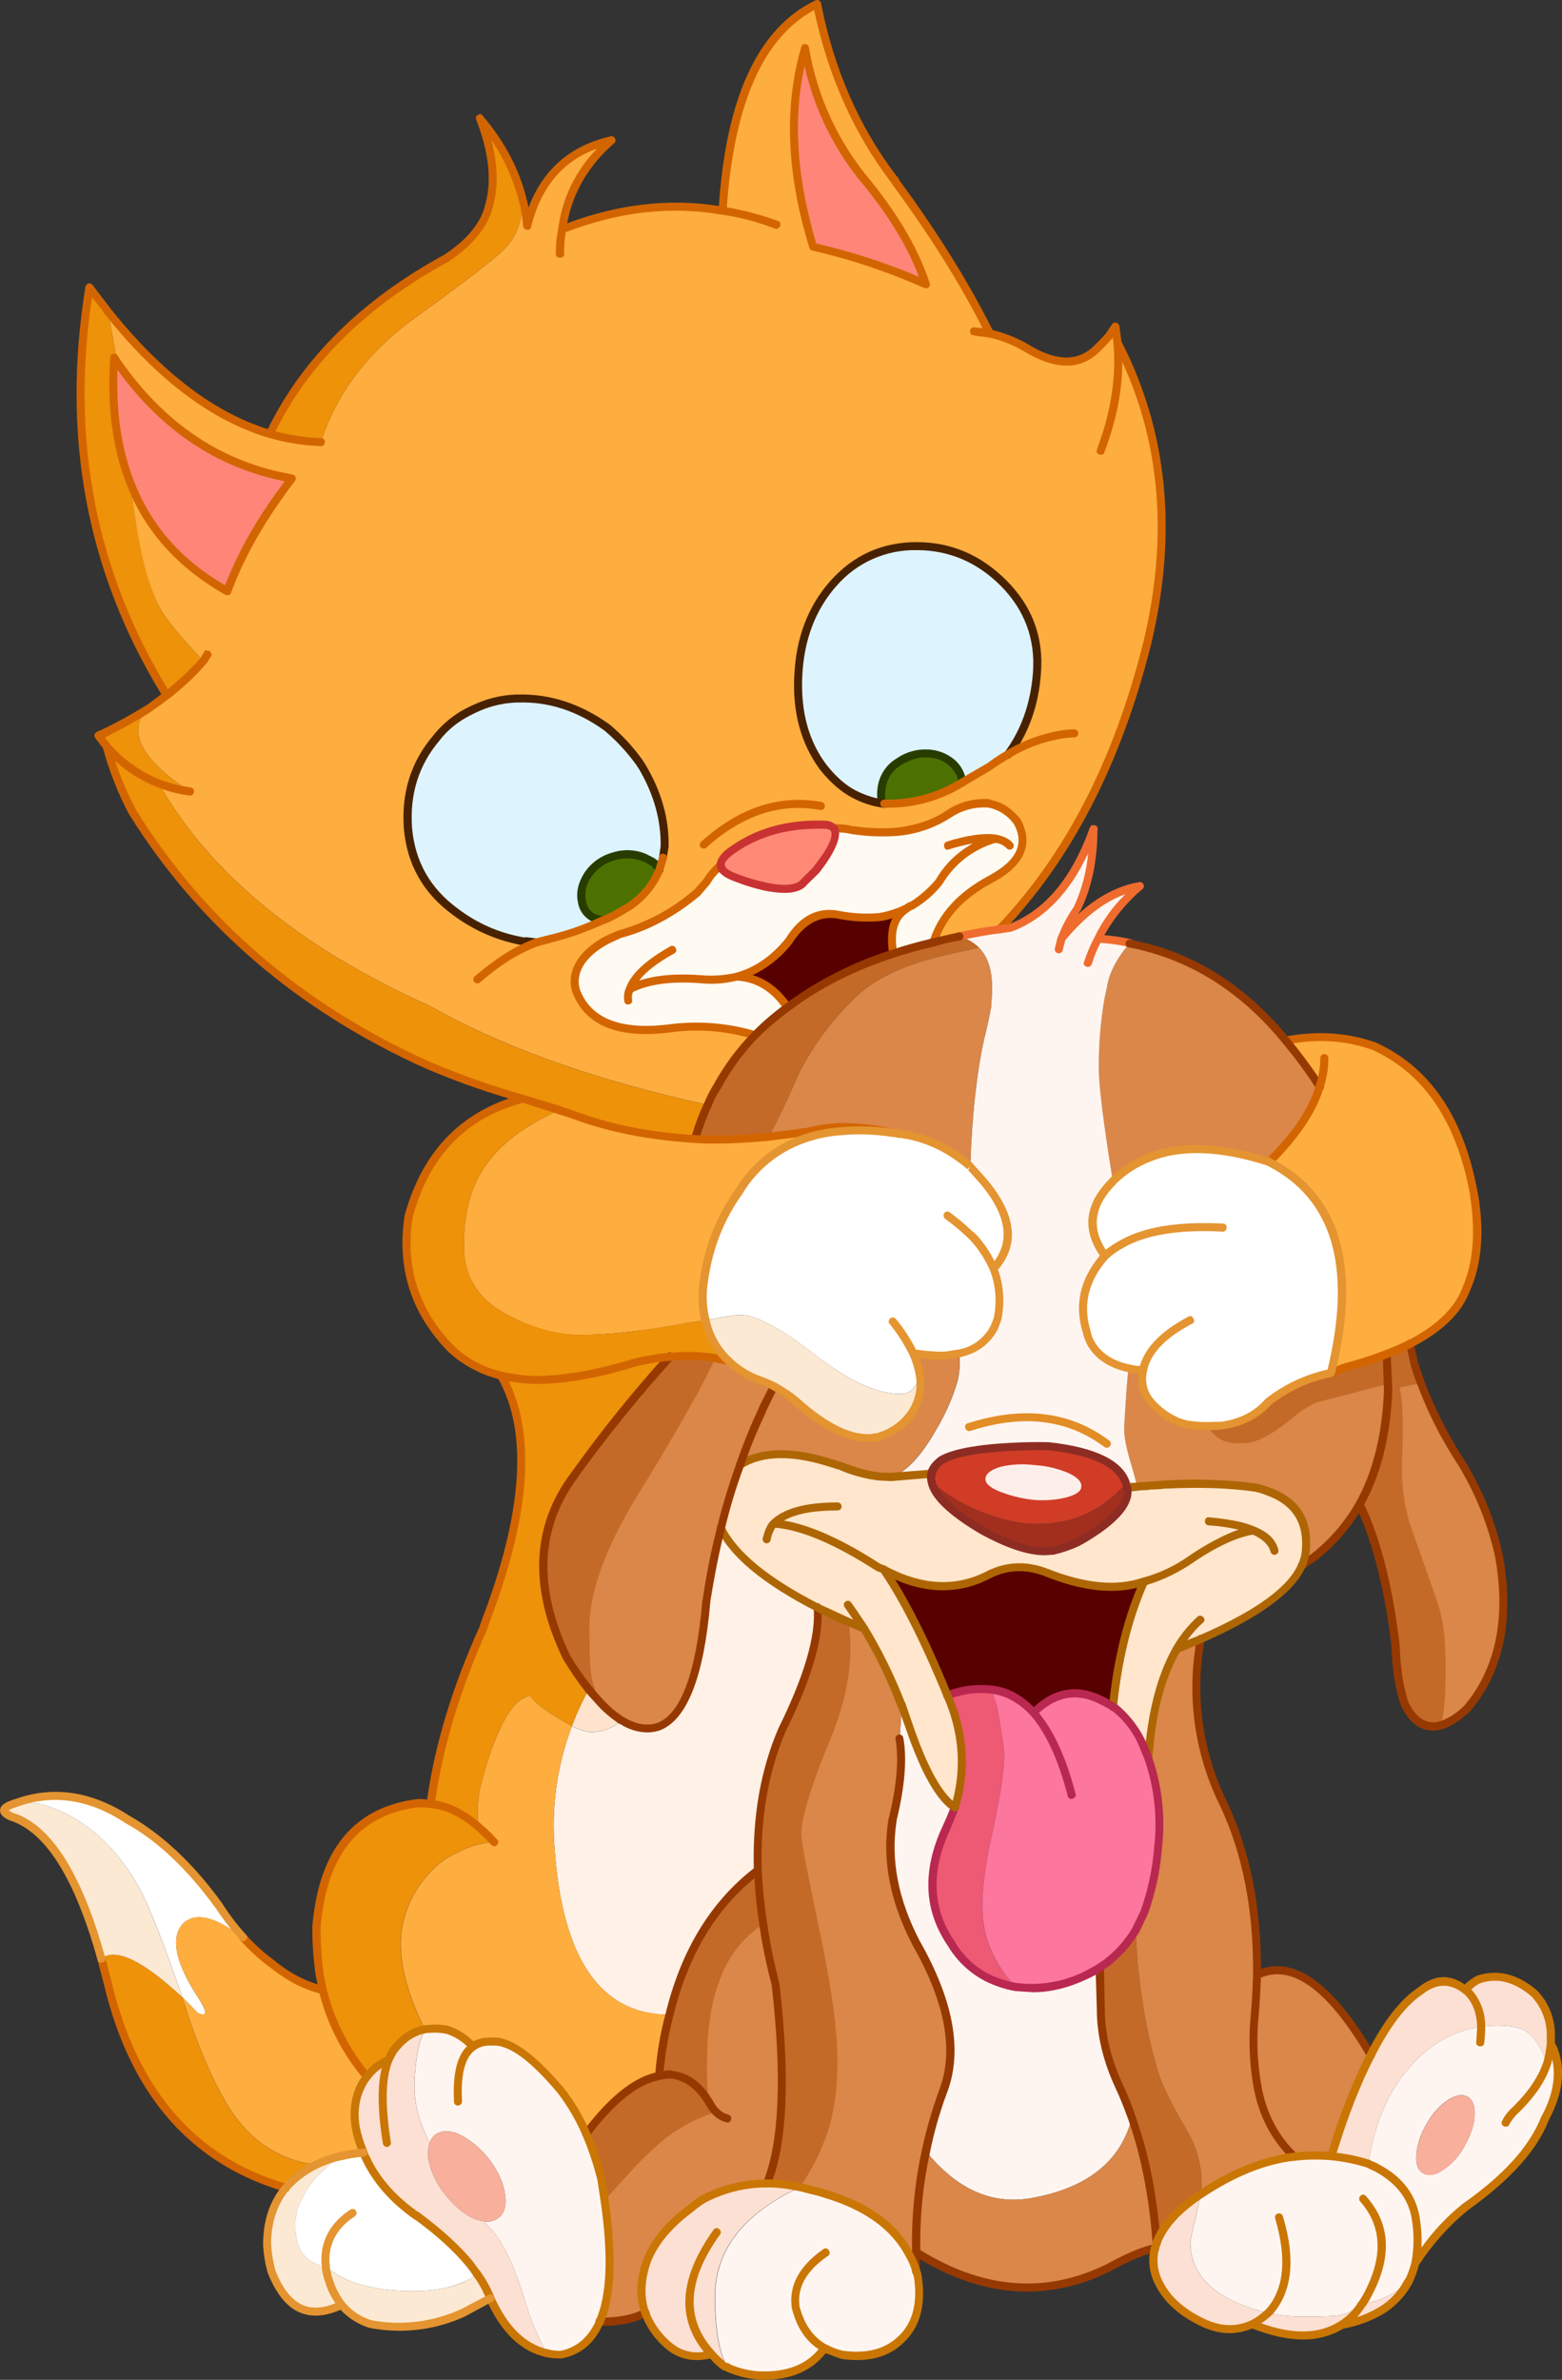 <?xml version="1.0" encoding="iso-8859-1"?>
<!-- Generator: Adobe Illustrator 20.1.0, SVG Export Plug-In . SVG Version: 6.00 Build 0)  -->
<svg version="1.0" id="Layer_1" xmlns="http://www.w3.org/2000/svg" xmlns:xlink="http://www.w3.org/1999/xlink" x="0px" y="0px"
	 viewBox="0 0 645.34 982.66" enable-background="new 0 0 645.34 982.66" xml:space="preserve">
<rect x="0" y="0" width="645.34" height="982.66" fill="#333333" stroke="none"/>
<title>dogs_0006</title>
<path fill="#FFE3CC" d="M255.24,709.45c-2.037-1.515-3.953-3.187-5.73-5c-1.867-1.867-3.947-4.16-6.24-6.88
	c-2.72,4.865-5.061,9.934-7,15.16c3.48,1.613,6.2,2.42,8.16,2.42c4.247,0,8.453-1.57,12.62-4.71L255.24,709.45z"/>
<path fill="#FFF1E6" d="M236.26,712.77c-6.074,16.087-8.513,33.319-7.14,50.46c3.227,45.707,19.027,68.6,47.4,68.68
	c6.54-26.167,18.73-46.003,36.57-59.51c-0.667-21.747,2.69-41.117,10.07-58.11c10.873-21.92,15.717-38.783,14.53-50.59
	c-21.327-10.867-34.623-21.767-39.89-32.7c-2.127,8.327-4.127,18.35-6,30.07c-2.533,30.22-9.07,47.497-19.61,51.83
	c-4.927,1.613-9.98,0.807-15.16-2.42c-4.16,3.14-8.367,4.71-12.62,4.71C242.457,715.19,239.74,714.383,236.26,712.77z"/>
<path fill="#DA8749" d="M601.46,600.5c-5.692-9.26-10.513-19.029-14.4-29.18c-0.847,0.087-2.377-0.72-4.59-2.42
	c-2.04-1.613-3.61-2.28-4.71-2c0.34,1.787,0.087,5.993-0.76,12.62c-1.187,8.327-1.853,14.443-2,18.35
	c-0.167,4.247-0.5,10.277-1,18.09c-0.087,6.373,0.637,11.557,2.17,15.55c0.933,2.547,3.1,7.643,6.5,15.29
	c3.14,7.133,5.35,12.613,6.63,16.44c0.946,3.28,1.503,6.66,1.66,10.07c0.167,2.547,0.25,6.963,0.25,13.25
	c0,9.333-0.127,15.197-0.38,17.59c-0.087,0.767,0.763,2,2.55,3.7c1.787,1.7,2.55,3.187,2.29,4.46c3.589-1.346,6.878-3.384,9.68-6
	l0.64-0.64l3.57-4.71c10.787-15.373,14.057-34.783,9.81-58.23C616.051,627.671,609.98,613.354,601.46,600.5z"/>
<path fill="#C46A28" d="M478.75,856.38c-5.44-17.753-8.627-37.547-9.56-59.38c-3.235,5.427-7.527,10.151-12.62,13.89l-2.29,1.53
	l0.51,17.08c0,10.28,2.507,20.857,7.52,31.73c2.046,4.306,3.832,8.731,5.35,13.25c5.333,15.207,8.73,32.453,10.19,51.74
	c2.467-7.053,8.497-13.807,18.09-20.26l0.51-3.7c0.035-8.284-2.262-16.411-6.63-23.45C484.307,869.377,480.617,861.9,478.75,856.38z
	"/>
<path fill="#FCE0D3" d="M491.75,925.7c0-0.667,0.85-4.403,2.55-11.21l1.66-8.54c-9.6,6.453-15.63,13.207-18.09,20.26l-0.64,1.91
	c-1.193,4.352-0.879,8.979,0.89,13.13c3.333,7.56,9.747,13.56,19.24,18c6.967,3.227,13.633,3.353,20,0.38
	c2.429-1.208,4.667-2.768,6.64-4.63c-4.962-1.085-9.79-2.708-14.4-4.84C497.7,944.56,491.75,936.407,491.75,925.7z"/>
<path fill="#FFF5F0" d="M375.66,712.9l-3.06-8.79l-0.89,13.76c1.447,8.58,0.47,19.793-2.93,33.64
	c-2.667,16.313,0.603,33.22,9.81,50.72c13.847,24.553,17.457,45.197,10.83,61.93c-2.854,7.856-5.153,15.902-6.88,24.08
	c12.573,15.547,26.847,22.047,42.82,19.5c23.533-4,37.637-15.087,42.31-33.26c-1.518-4.519-3.304-8.944-5.35-13.25
	c-5.013-10.873-7.52-21.45-7.52-31.73l-0.51-17.08c-0.507,0.34-2.333,1.403-5.48,3.19c-6.809,3.422-14.301,5.264-21.92,5.39
	l-7.39-0.51c-4.003-0.717-7.878-2.022-11.5-3.87c-6.223-3.07-11.407-7.9-14.91-13.89c-9.687-14.1-10.41-30.07-2.17-47.91l3.57-8.41
	C388.163,742.33,381.887,731.16,375.66,712.9z"/>
<path fill="#570000" d="M459.89,704.74c2.04-20.22,6.33-37.423,12.87-51.61c-11.213,3.82-24.72,2.547-40.52-3.82
	c-8.153-2.973-15.84-2.76-23.06,0.64c-13.68,7.367-28.407,6.717-44.18-1.95c8.153,11.553,16.947,28.887,26.38,52
	c5.718-2.244,11.893-3.075,18-2.42c6.54,0.767,12.487,3.953,17.84,9.56c8.327-8.327,17.373-10.153,27.14-5.48
	C456.288,702.527,458.138,703.558,459.89,704.74z"/>
<path fill="#EE5974" d="M410.19,755.71c3.82-17.587,5.307-29.057,4.46-34.41l-2.17-13.63c-0.575-3.492-1.649-6.884-3.19-10.07
	c-6.107-0.655-12.282,0.176-18,2.42c6.793,15.633,7.857,31.093,3.19,46.38l-3.48,8.42c-8.24,17.84-7.517,33.81,2.17,47.91
	c3.482,5.978,8.637,10.807,14.83,13.89c3.616,1.828,7.48,3.115,11.47,3.82c-7.133-8-11.467-16.41-13-25.23
	C404.963,786.55,406.203,773.383,410.19,755.71z"/>
<path fill="#C46A28" d="M572.92,559.09l0.51,15.29c-0.767,18.667-4.717,34.257-11.85,46.77c7.053,14.78,12.023,34.233,14.91,58.36
	c0.34,9.94,1.613,17.967,3.82,24.08c3.74,7.813,8.837,10.703,15.29,8.67c0.507-3.14,0.93-6.327,1.27-9.56
	c0.253-2.38,0.38-7.52,0.38-15.42c0-10.533-1.02-18.73-3.06-24.59c-2.547-7.647-6.03-17.587-10.45-29.82
	c-3.653-9.767-5.097-20.767-4.33-33c0.427-12.913,0.043-21.913-1.15-27c4.16-0.847,7.09-1.357,8.79-1.53
	c-1.613-4.667-2.547-7.557-2.8-8.67c-1.107-4.587-1.7-7.177-1.78-7.77C579.378,556.496,576.188,557.895,572.92,559.09z"/>
<path fill="#FFE3BC" d="M396.3,558.83l0.13,2c-0.016-0.731,0.068-1.461,0.25-2.17L396.3,558.83z"/>
<path fill="#C46A28" d="M293.47,576.29l2.17-15.42l-0.38-0.25H295c-6.036-0.859-12.153-0.986-18.22-0.38
	c-14.02,15.403-27.126,31.614-39.25,48.55c-16.227,21.333-17.417,46.437-3.57,75.31c2.784,4.713,5.891,9.227,9.3,13.51
	c2.293,2.72,4.373,5.013,6.24,6.88c-0.847-1.187-0.973-2.853-0.38-5c0.619-1.936,0.837-3.977,0.64-6
	c-0.167-0.847-0.04-3.48,0.38-7.9c0.54-4.568,0.837-9.161,0.89-13.76c-0.032-7.525,1.129-15.008,3.44-22.17
	c2.547-7.733,7.007-16.823,13.38-27.27c3.653-5.947,7.56-12.787,11.72-20.52c4.333-8,7.333-13.607,9-16.82
	c0.401-0.71,0.87-1.38,1.4-2c0.529-0.541,0.999-1.138,1.4-1.78c0.752-0.64,1.424-1.368,2-2.17v-2.8L293.47,576.29z"/>
<path fill="#EE9209" d="M40.78,303.72l3.31,4.46c5.77,6.783,13.124,12.038,21.41,15.3c4.157,1.568,8.472,2.678,12.87,3.31
	c-19.62-12.913-25.65-24.043-18.09-33.39c-6.373,3.733-12.533,7.047-18.48,9.94h-0.13C41.356,303.42,41.055,303.548,40.78,303.72z"
	/>
<path fill="#FC769E" d="M459.89,704.74c-1.779-1.179-3.656-2.203-5.61-3.06c-9.767-4.667-18.813-2.84-27.14,5.48
	c-5.18-5.607-11.127-8.793-17.84-9.56c1.541,3.186,2.615,6.578,3.19,10.07l2.17,13.63c0.847,5.333-0.64,16.803-4.46,34.41
	c-4,17.673-5.233,30.84-3.7,39.5c1.527,8.833,5.86,17.243,13,25.23l7.39,0.51c7.616-0.113,15.108-1.942,21.92-5.35
	c3.14-1.787,4.967-2.85,5.48-3.19l2.29-1.53c5.089-3.737,9.376-8.457,12.61-13.88l3.57-7.39c3.129-8.791,5.056-17.964,5.73-27.27
	c1.342-12.254-0.024-24.652-4-36.32L473,722.2c-2.537-6.518-6.662-12.3-12-16.82L459.89,704.74z"/>
<path fill="#DA8749" d="M485.63,681.93c-5.607,10.28-9.273,23.703-11,40.27l-0.08,3.8c3.976,11.668,5.342,24.066,4,36.32
	c-0.674,9.306-2.601,18.479-5.73,27.27l-3.63,7.41c0.933,21.833,4.12,41.627,9.56,59.38c1.867,5.52,5.563,12.997,11.09,22.43
	c4.368,7.039,6.665,15.166,6.63,23.45l-0.51,3.7c13.507-8.833,26.377-13.973,38.61-15.42c-8.153-8.073-13.25-18.14-15.29-30.2
	c-1.506-8.537-1.893-17.233-1.15-25.87c0.34-3.06,0.723-9.347,1.15-18.86c0.253-27.1-4.377-50.767-13.89-71
	c-10.329-20.998-13.621-44.765-9.39-67.78c-3.333,1.273-6.647,2.677-9.94,4.21C485.86,681.467,485.717,681.763,485.63,681.93z"/>
<path fill="#EE9209" d="M221.22,569.79c-4.801-0.164-9.577-0.764-14.27-1.79c13.08,22.513,10.87,56.58-6.63,102.2l-0.64,2.17
	c-11.387,25.147-18.65,49.317-21.79,72.51c6.713,0.593,13.467,3.907,20.26,9.94c-1.107-3.333-1.107-8.517,0-15.55
	c2.72-11.387,5.947-20.69,9.68-27.91c3.567-6.88,7.347-10.577,11.34-11.09c0.847,1.867,4.33,4.757,10.45,8.67l6.63,3.82
	c1.939-5.226,4.28-10.294,7-15.16c-3.391-4.281-6.482-8.792-9.25-13.5c-13.847-28.887-12.657-53.99,3.57-75.31
	c12.124-16.936,25.23-33.147,39.25-48.55l-8.41,1.15c-0.427,0-2.253,0.333-5.48,1c-14.78,4.667-28.16,7.13-40.14,7.39h-1.53
	L221.22,569.79z"/>
<path fill="#FFF5F0" d="M172.16,849.88c-1.107,7.56-1.233,13.633-0.38,18.22c0.593,4.5,2.503,10.107,5.73,16.82
	c0.384-1.427,1.236-2.685,2.42-3.57c2.807-1.867,6.29-1.783,10.45,0.25c4.743,2.57,8.874,6.134,12.11,10.45
	c3.567,5.013,5.647,9.813,6.24,14.4c0.593,4.587-0.427,7.77-3.06,9.55c-1.645,1.111-3.647,1.564-5.61,1.27l3.19,3.57
	c5.013,5.607,9.643,15.59,13.89,29.95c2.192,7.195,5.096,14.152,8.67,20.77c1.865,0.519,3.794,0.775,5.73,0.76
	c7.22-1.333,12.573-5.71,16.06-13.13l0.13-0.51c4.667-10.533,5.333-27.27,2-50.21l-1.4-8.41c-1.47-6.457-3.519-12.77-6.12-18.86
	c-2.761-6.5-6.347-12.617-10.67-18.2c-12.06-14.187-21.66-20.853-28.8-20c-2.587-0.29-5.186,0.426-7.26,2
	c-2.871-3.115-6.473-5.466-10.48-6.84c-2.677-0.601-5.439-0.729-8.16-0.38v0.13C174.827,838.417,173.267,842.407,172.16,849.88z"/>
<path fill="#F8AF9C" d="M190.38,881.61c-4.16-2.04-7.643-2.123-10.45-0.25c-1.184,0.885-2.036,2.143-2.42,3.57
	c-0.582,2.114-0.755,4.321-0.51,6.5c0.957,5.181,3.191,10.041,6.5,14.14c3.74,4.927,7.74,8.41,12,10.45
	c1.467,0.624,3.011,1.051,4.59,1.27c1.963,0.294,3.965-0.159,5.61-1.27c2.72-1.787,3.74-4.973,3.06-9.56s-2.76-9.387-6.24-14.4
	C199.275,887.741,195.134,884.176,190.38,881.61z"/>
<path fill="#EE9209" d="M75.31,824.65c-16.393-15.293-27.563-20.603-33.51-15.93c1.867,6.967,2.843,10.577,2.93,10.83
	c10.847,44.853,35.313,72.803,73.4,83.85c3.429-3.992,7.634-7.244,12.36-9.56c-11.934-1.324-22.893-7.216-30.58-16.44
	c-7.56-8.753-15.037-24.043-22.43-45.87L75.31,824.65z"/>
<path fill="#FCE9D3" d="M191.27,955l11.21-6c-1.345-3.631-3.189-7.058-5.48-10.18c-1.831,1.642-3.945,2.937-6.24,3.82
	c-5.433,2.24-12.06,3.36-19.88,3.36c-16.393,0-28.457-3.357-36.19-10.07v0.51c0.23,1.879,0.701,3.721,1.4,5.48
	c1.064,3.563,2.795,6.892,5.1,9.81c3.103,3.698,7.202,6.43,11.81,7.87C165.922,962.165,179.324,960.554,191.27,955z"/>
<path fill="#FCE9D3" d="M110.36,926.59c0.256,3.92,0.896,7.805,1.91,11.6c6,15.293,15.643,19.797,28.93,13.51
	c-2.305-2.918-4.036-6.247-5.1-9.81c-0.699-1.759-1.17-3.601-1.4-5.48c-4.5-1.527-7.43-3.14-8.79-4.84
	c-2.547-2.887-3.82-6.963-3.82-12.23c-0.089-2.412,0.212-4.823,0.89-7.14c0.427-1.613,1.83-4.503,4.21-8.67
	c1.907-2.908,4.224-5.525,6.88-7.77c1.02-0.847,2.72-2.46,5.1-4.84l0.38-0.38c-0.52,0.082-1.032,0.209-1.53,0.38
	c-2.595,0.733-5.113,1.714-7.52,2.93c-4.726,2.316-8.931,5.568-12.36,9.56C112.953,909.603,110.36,917.33,110.36,926.59z"/>
<path fill="#FCE9D3" d="M1.66,747.3c-0.167,0.767,0.727,1.667,2.68,2.7c15.373,4.587,27.86,24.167,37.46,58.74
	c5.947-4.667,17.117,0.643,33.51,15.93c-7.813-22.6-13.717-37.6-17.71-45c-9.853-17.5-22.52-28.8-38-33.9
	c-4.35-1.44-8.979-1.834-13.51-1.15c-0.239-0.009-0.471,0.081-0.64,0.25C3.097,745.623,1.833,746.433,1.66,747.3z"/>
<path fill="#C46A28" d="M345.84,722.71l2.93-3.82c3.139-8.207,4.611-16.958,4.33-25.74c-0.345-7.863-1.197-15.696-2.55-23.45
	c-3.567-1.447-7.857-3.447-12.87-6c1.187,11.807-3.657,28.67-14.53,50.59c-7.393,16.993-10.75,36.363-10.07,58.11
	c0.253,5.86,1.017,13.25,2.29,22.17c1.193,8.337,2.896,16.592,5.1,24.72c4.5,38.06,3.31,65.5-3.57,82.32
	c4.153-0.011,8.296,0.415,12.36,1.27c0.399-0.029,0.799,0.058,1.15,0.25c1.527-2.38,4.797-4.97,9.81-7.77
	c4.587-2.547,7.307-4.967,8.16-7.26c1.755-5.256,2.968-10.677,3.62-16.18c0.843-6.124,1.267-12.298,1.27-18.48
	c0.046-19.765-1.874-39.485-5.73-58.87c-1.867-8.833-3.867-17.71-6-26.63c-1.527-6.113-2.29-9.47-2.29-10.07
	c0-7.473,0.083-11.807,0.25-13C340.16,738.417,342.273,731.03,345.84,722.71z"/>
<path fill="#FCE0D3" d="M290.54,908c-1.863,1.223-3.65,2.559-5.35,4c-8.833,6.627-14.737,13.677-17.71,21.15
	c-2.987,8.033-3.287,15.317-0.9,21.85c1.787,5.1,5.183,9.73,10.19,13.89c4.84,3.907,10.533,4.97,17.08,3.19
	c2.72,2.72,4.42,4.333,5.1,4.84c0.445,0.226,0.915,0.397,1.4,0.51v-0.25c-3.333-5.773-5-15.373-5-28.8
	c0-19.287,11.667-34.367,35-45.24l-1.15-0.25c-4.064-0.855-8.207-1.281-12.36-1.27C307.687,901.595,298.664,903.784,290.54,908z"/>
<path fill="#DA8749" d="M372.6,704.1c-4.239-11.014-9.442-21.632-15.55-31.73l-6.5-2.68c2.293,14.36-0.127,30.33-7.26,47.91
	c-8.153,19.54-12.23,32.92-12.23,40.14c0,2.38,2.507,15.463,7.52,39.25c5.013,23.787,7.487,41.883,7.42,54.29
	c0,12-1.57,22.333-4.71,31c-2.764,7.374-6.399,14.39-10.83,20.9c0.398-0.008,0.792,0.077,1.15,0.25c3.04,0.648,6.045,1.456,9,2.42
	c17.413,5.1,29.18,13.597,35.3,25.49c1.04,2.059,1.935,4.187,2.68,6.37c-0.255-2.584-0.255-5.186,0-7.77
	c-0.46-22.396,3.211-44.685,10.83-65.75c6.627-16.733,3.017-37.377-10.83-61.93c-9.173-17.5-12.443-34.407-9.81-50.72
	c3.4-13.847,4.377-25.06,2.93-33.64L372.6,704.1z"/>
<path fill="#FFF5F0" d="M301,977.82c4.258,1.9,8.849,2.94,13.51,3.06c12,0.253,20.707-3.483,26.12-11.21
	c1.795,0.905,3.674,1.631,5.61,2.17c0.48,0.249,0.996,0.422,1.53,0.51c10.533,1.527,18.73-0.64,24.59-6.5
	c6.373-6,8.667-14.623,6.88-25.87l-0.64-2.29c-0.745-2.183-1.64-4.311-2.68-6.37c-6.113-11.893-17.88-20.39-35.3-25.49
	c-2.955-0.964-5.96-1.772-9-2.42c-0.358-0.173-0.752-0.258-1.15-0.25c-23.333,10.873-35,25.953-35,45.24c0,13.42,1.667,23.02,5,28.8
	v0.25l0.13,0.13L301,977.82z"/>
<path fill="#DA8749" d="M477.22,928.12l0.64-1.91c-1.447-19.287-4.843-36.533-10.19-51.74c-4.667,18.18-18.77,29.267-42.31,33.26
	c-16,2.547-30.273-3.953-42.82-19.5c-2.955,13.686-4.298,27.671-4,41.67c27.1,17.16,53.52,19.327,79.26,6.5
	C465.653,932.067,472.127,929.307,477.22,928.12z"/>
<path fill="#FEAD3F" d="M229.12,763.23c-1.373-17.141,1.066-34.373,7.14-50.46l-6.63-3.82c-6.113-3.907-9.597-6.797-10.45-8.67
	c-4,0.507-7.78,4.203-11.34,11.09c-3.74,7.22-6.967,16.523-9.68,27.91c-1.107,7.053-1.107,12.237,0,15.55
	c2.135,1.763,4.14,3.678,6,5.73c-5.545,0.409-10.936,2.016-15.8,4.71c-5.52,2.38-10.703,7.01-15.55,13.89
	c-4.84,7.647-7.26,15.42-7.26,23.32c0,10.107,3.313,21.913,9.94,35.42l1.4-0.13c2.721-0.349,5.483-0.221,8.16,0.38
	c3.99,1.384,7.575,3.738,10.43,6.85c2.074-1.574,4.673-2.29,7.26-2c7.133-0.847,16.733,5.82,28.8,20
	c4.335,5.588,7.932,11.712,10.7,18.22c10.533-14.187,20.557-22.187,30.07-24c0.719-8.553,2.126-17.034,4.21-25.36
	C248.173,831.813,232.373,808.937,229.12,763.23z"/>
<path fill="#C46A28" d="M308.12,807.45c1.333-6.373,3.753-10.663,7.26-12.87c-1.273-8.92-2.037-16.31-2.29-22.17
	c-17.84,13.507-30.03,33.343-36.57,59.51c-2.083,8.326-3.491,16.807-4.21,25.36l2.42-0.51c1.145-0.085,2.295-0.085,3.44,0
	c5.78,0.933,10.58,4.5,14.4,10.7c-0.087-1.273,0.933-2.717,3.06-4.33c2.127-1.613,3.19-3.353,3.19-5.22
	c-0.01-11.415,1.928-22.747,5.73-33.51C304.557,824.317,305.747,818.663,308.12,807.45z"/>
<path fill="#DA8749" d="M320.48,819.3c-2.204-8.128-3.907-16.383-5.1-24.72c-8.753,5.52-14.953,13.717-18.6,24.59
	c-3.14,8.413-4.71,19.84-4.71,34.28c0,3.907,0.17,8.573,0.51,14c0.47,0.695,0.894,1.42,1.27,2.17c0.34,0.427,0.85,1.093,1.53,2
	l0.51,0.38c-1.273,0.34-4.077,0.043-8.41-0.89c-4-0.847-6.93-0.677-8.79,0.51c-7.745,3.984-14.766,9.24-20.77,15.55
	c-1.7,1.867-3.187,5.603-4.46,11.21c-1.273,5.607-2.507,8.963-3.7,10.07c3.333,22.94,2.667,39.677-2,50.21
	c8.073,0,14.36-1.233,18.86-3.7c-2.38-6.54-2.083-13.847,0.89-21.92c2.973-7.473,8.877-14.523,17.71-21.15
	c1.7-1.441,3.487-2.777,5.35-4c8.149-4.225,17.201-6.411,26.38-6.37C323.81,884.76,324.987,857.353,320.48,819.3z"/>
<path fill="#C46A28" d="M272.32,857.27c-9.513,1.787-19.537,9.787-30.07,24c2.601,6.09,4.65,12.403,6.12,18.86l1.4,8.41l12.36-13.63
	c8.073-8.327,14.36-13.68,18.86-16.06c4.639-2.918,9.656-5.189,14.91-6.75l-0.25-0.13l-0.25-0.25c-0.667-0.933-1.177-1.6-1.53-2
	c-0.376-0.75-0.8-1.475-1.27-2.17c-3.82-6.2-8.62-9.767-14.4-10.7c-1.145-0.085-2.295-0.085-3.44,0L272.32,857.27z"/>
<path fill="#FCE0D3" d="M582.86,853.07c8.24-9.26,17.923-14.653,29.05-16.18c-0.087-5.693-1.7-10.28-4.84-13.76
	c-0.536-0.573-1.133-1.087-1.78-1.53c-6-4.76-12.117-4.633-18.35,0.38c-7.22,4.76-14.1,13.637-20.64,26.63
	c-5.693,11.047-11.087,24.937-16.18,41.67c5.191,0.475,10.316,1.501,15.29,3.06C567.87,876.687,573.687,863.263,582.86,853.07z"/>
<path fill="#DA8749" d="M550.11,890.27c5.1-16.733,10.493-30.623,16.18-41.67c-16.993-28.967-32.66-39.967-47-33
	c-0.427,9.513-0.81,15.8-1.15,18.86c-0.743,8.637-0.356,17.333,1.15,25.87c2.04,12.06,7.137,22.127,15.29,30.2
	c3.06-0.34,5.27-0.51,6.63-0.51C544.179,889.87,547.154,889.954,550.11,890.27z"/>
<path fill="#FCE0D3" d="M605.54,821.34l1.53,1.78c3.14,3.48,4.753,8.067,4.84,13.76c2.198-0.302,4.412-0.472,6.63-0.51
	c6,0,10.247,0.977,12.74,2.93l0.13,0.38h0.25c2.467,1.867,4.973,5.943,7.52,12.23c0.653-2.251,1.121-4.552,1.4-6.88l0.13-1.15v-3.7
	c0.083-6.384-2.395-12.536-6.88-17.08c-7.56-6.54-15.207-8.45-22.94-5.73C608.904,818.396,607.097,819.737,605.54,821.34z"/>
<path fill="#FFF5F0" d="M631.41,839.69l-0.13-0.38c-2.467-1.953-6.713-2.93-12.74-2.93c-2.218,0.038-4.432,0.208-6.63,0.51
	c-11.127,1.527-20.81,6.92-29.05,16.18c-9.173,10.193-14.993,23.617-17.46,40.27l0.25,0.25l3.31,1.53
	c9.687,5.18,15.08,12.657,16.18,22.43c0.864,5.677,0.692,11.464-0.51,17.08c5.639-8.789,12.601-16.655,20.64-23.32
	c17.247-12.06,28.247-24.25,33-36.57c5.947-11.213,6.923-21.197,2.93-29.95c-0.112-0.326-0.286-0.628-0.51-0.89l-0.11,1.1
	c-0.279,2.328-0.747,4.629-1.4,6.88c-2.547-6.287-5.053-10.363-7.52-12.23h-0.25 M606.18,865.65c2.293,1.333,3.313,4,3.06,8
	c-0.087,3.48-1.49,7.687-4.21,12.62c-2.073,3.912-5.095,7.24-8.79,9.68c-3.227,2.207-5.987,2.673-8.28,1.4
	c-2.127-1.107-3.06-3.697-2.8-7.77c0.426-4.431,1.867-8.705,4.21-12.49c2.073-3.982,5.091-7.395,8.79-9.94
	c3.227-2.1,5.9-2.59,8.02-1.47V865.65z"/>
<path fill="#F8AF9C" d="M606.18,865.68c-2.127-1.107-4.793-0.597-8,1.53c-3.699,2.545-6.717,5.958-8.79,9.94
	c-2.343,3.785-3.784,8.059-4.21,12.49c-0.253,4.08,0.68,6.67,2.8,7.77c2.293,1.273,5.053,0.807,8.28-1.4
	c3.695-2.44,6.717-5.768,8.79-9.68c2.72-4.927,4.123-9.133,4.21-12.62C609.5,869.717,608.473,867.04,606.18,865.68z"/>
<path fill="#FFF5F0" d="M541.19,890c-1.333,0-3.543,0.17-6.63,0.51c-12.233,1.46-25.087,6.607-38.56,15.44l-1.66,8.54
	c-1.7,6.793-2.55,10.53-2.55,11.21c0,10.707,5.947,18.863,17.84,24.47c4.601,2.126,9.419,3.746,14.37,4.83
	c4.804,1.099,9.723,1.613,14.65,1.53c6.2,0,10.83-0.127,13.89-0.38c4.181-0.636,8.01-2.708,10.83-5.86
	c-0.132,0.347-0.353,0.654-0.64,0.89c6.373-0.593,12.66-3.44,18.86-8.54l0.38-0.76c1.166-2.31,2.065-4.746,2.68-7.26
	c1.202-5.616,1.374-11.403,0.51-17.08c-1.107-9.767-6.493-17.24-16.16-22.42l-3.31-1.53l-0.25-0.25
	c-4.974-1.559-10.099-2.585-15.29-3.06C547.175,889.951,544.179,889.857,541.19,890z"/>
<path fill="#FCE0D3" d="M554.32,959.85c5.701-0.894,11.187-2.836,16.18-5.73c4.653-2.767,8.482-6.727,11.09-11.47
	c-6.2,5.1-12.487,7.947-18.86,8.54C560.605,954.666,557.732,957.624,554.32,959.85z"/>
<path fill="#FCE0D3" d="M554.32,959.85c3.413-2.229,6.286-5.191,8.41-8.67c0.287-0.236,0.508-0.543,0.64-0.89
	c-2.82,3.152-6.649,5.224-10.83,5.86c-3.06,0.253-7.69,0.38-13.89,0.38c-4.927,0.083-9.846-0.431-14.65-1.53
	c-1.973,1.847-4.207,3.394-6.63,4.59C532.57,965.797,544.887,965.883,554.32,959.85z"/>
<path fill="#EE9209" d="M202.1,84.93c-1.953,7.813-7.773,14.993-17.46,21.54c-34.493,18.773-58.917,43.027-73.27,72.76
	c6.896,1.929,13.995,3.039,21.15,3.31c6.627-20.133,19.453-37.133,38.48-51c19.367-13.933,31.643-23.32,36.83-28.16
	c5.267-5.013,8.027-11.893,8.28-20.64c-2.887-12-8.833-23.3-17.84-33.9C203.717,62.947,204.993,74.977,202.1,84.93z"/>
<path fill="#EE9209" d="M44.73,128.89L37,118.7C27,180.033,37.393,235.8,68.18,286c0.325,0.31,0.548,0.711,0.64,1.15
	c4.788-3.702,9.263-7.793,13.38-12.23l1.78-2c-9.427-10.107-15.29-17.2-17.59-21.28c-5.18-9.427-9.387-26.927-12.62-52.5
	c-5.693-14.527-7.903-31.643-6.63-51.35l1.27,1.91L44.73,128.89z"/>
<path fill="#FD8679" d="M120.55,197.58c-29.393-5.1-53.433-21.07-72.12-47.91l-1.27-1.91c-1.273,19.707,0.937,36.823,6.63,51.35
	c7.22,19.027,20.6,34.027,40.14,45C99.53,228.703,108.403,213.193,120.55,197.58z"/>
<path fill="#FEAD3F" d="M236.26,460.08l-5.1-1.78c-15.373,6.88-26.04,15.29-32,25.23c-5.013,8-7.52,18.28-7.52,30.84
	c0,12.233,5.48,21.45,16.44,27.65c10.96,6.2,21.663,9.257,32.11,9.17c10.28,0,23.363-1.36,39.25-4.08c4.76-0.933,8.76-1.57,12-1.91
	c-1.138-4.667-1.439-9.498-0.89-14.27c0.19-2.014,0.487-4.017,0.89-6c2.089-11.806,6.79-22.995,13.76-32.75
	c6.529-11.197,17.189-19.387,29.69-22.81c4.016-1.246,8.164-2.014,12.36-2.29c7.339-0.57,14.718-0.315,22,0.76
	c-7.367-1.634-14.885-2.489-22.43-2.55c-4.13,0.133-8.233,0.731-12.23,1.78l-17.08,2.29c-13,1.107-23.11,1.403-30.33,0.89
	C268.013,469.077,251.04,465.687,236.26,460.08z"/>
<path fill="#EE9209" d="M216.12,453.58c-24.38,6.453-40.14,22.637-47.28,48.55c-3.227,21.247,2.68,39.553,17.72,54.92
	c5.783,5.295,12.789,9.074,20.39,11c4.693,1.023,9.469,1.619,14.27,1.78h1.53c12-0.253,25.38-2.717,40.14-7.39
	c3.227-0.667,5.053-1,5.48-1l8.41-1.15c6.067-0.606,12.184-0.479,18.22,0.38h0.25l0.38,0.25L301,562
	c-4.804-4.519-8.136-10.38-9.56-16.82c-3.227,0.34-7.227,0.977-12,1.91c-15.887,2.72-28.97,4.08-39.25,4.08s-20.98-3.057-32.1-9.17
	c-10.96-6.2-16.44-15.417-16.44-27.65c0-12.573,2.507-22.853,7.52-30.84c5.947-9.94,16.613-18.35,32-25.23L216.12,453.58z"/>
<path fill="#DA8749" d="M404.46,391.27l-13.25,2.93c-15.713,3.567-27.607,8.79-35.68,15.67c-10.389,9.417-18.982,20.643-25.36,33.13
	c-4.84,11.127-9.047,19.92-12.62,26.38l17.08-2.29c3.997-1.049,8.1-1.647,12.23-1.78c7.545,0.061,15.063,0.916,22.43,2.55l3.31,0.38
	c6.81,0.979,13.353,3.319,19.24,6.88c3.125,1.902,6.106,4.032,8.92,6.37l0.13,0.25c0.667-20.98,2.577-38.567,5.73-52.76
	c1.187-4.667,2.08-8.743,2.68-12.23l0.25-1v-1.4C410.743,403.55,409.047,395.857,404.46,391.27z"/>
<path fill="#DA8749" d="M466.14,564.82l-0.76,8.67c-0.667,9.513-1,15.207-1,17.08c0,2.887,0.893,7.39,2.68,13.51
	c1.613,5.333,2.463,8.603,2.55,9.81l3.82-0.25c1.008-0.19,2.034-0.274,3.06-0.25l4.71-0.38h0.64
	c12.372-0.742,24.787-0.317,37.08,1.27c3.06,0.847,4.76,1.357,5.1,1.53c11.64,4.333,16.78,12.787,15.42,25.36
	c-0.199,1.858-0.717,3.668-1.53,5.35l3.57-2.68h0.25c8.102-6.127,14.867-13.845,19.88-22.68c7.133-12.487,11.083-28.077,11.85-46.77
	v-2.8h-0.25l-0.64,0.13c-0.427,0.087-2.093-0.637-5-2.17c-2.426-1.378-5.284-1.789-8-1.15c-2.993,0.891-5.83,2.24-8.41,4
	c-1.854,1.236-3.815,2.304-5.86,3.19c-1.855,0.35-3.685,0.817-5.48,1.4c-2.781,1.216-5.36,2.848-7.65,4.84
	c-6.373,4.927-11.557,7.817-15.55,8.67c-0.087,0-1.997,0.553-5.73,1.66c-1.598,0.522-3.329,0.465-4.89-0.16
	c-1.351-0.58-2.763-1.006-4.21-1.27c-1.201-0.199-2.264-0.891-2.93-1.91c-2.943,0.026-5.882-0.188-8.79-0.64
	c-1.532-0.367-3.025-0.88-4.46-1.53l-0.51-0.25c-3.636-1.763-6.885-4.231-9.56-7.26c-3.152-3.688-4.379-8.648-3.31-13.38l-3.06-0.13
	L466.14,564.82z"/>
<path fill="#FFE6CC" d="M305.83,604.84c-3.157,8.549-5.828,17.269-8,26.12c5.267,10.96,18.56,21.877,39.88,32.75
	c5.013,2.547,9.303,4.547,12.87,6l6.5,2.68c6.096,10.093,11.29,20.704,15.52,31.71l3.06,8.79c6.2,18.267,12.487,29.437,18.86,33.51
	c4.667-15.293,3.603-30.753-3.19-46.38c-9.427-23.107-18.203-40.447-26.33-52.02c15.8,8.667,30.54,9.303,44.22,1.91
	c7.22-3.4,14.907-3.613,23.06-0.64c15.8,6.373,29.307,7.647,40.52,3.82c-6.54,14.187-10.83,31.39-12.87,51.61l1.15,0.64
	c5.338,4.52,9.463,10.302,12,16.82l1.53,3.82l0.13-3.82c1.7-16.567,5.367-29.99,11-40.27c0.087-0.167,0.213-0.463,0.38-0.89
	c3.333-1.527,6.647-2.93,9.94-4.21c23.447-10.107,37.42-20.217,41.92-30.33c0.813-1.682,1.331-3.492,1.53-5.35
	c1.333-12.573-3.807-21.027-15.42-25.36c-0.34-0.167-2.04-0.677-5.1-1.53c-12.327-1.577-24.776-1.985-37.18-1.22h-0.64l-4.71,0.38
	c-1.026-0.024-2.052,0.06-3.06,0.25l-3.82,0.25c-1.321,0.22-2.662,0.303-4,0.25c1.527,6.453-4.973,13.787-19.5,22l-0.64,0.51
	c-3.307,1.658-6.817,2.875-10.44,3.62c-6.967,1.273-16.78-1.53-29.44-8.41c-12.54-7.473-19.393-14.057-20.56-19.75
	c-0.239-1.001-0.323-2.033-0.25-3.06v-0.51l-16.57,1.4H367c-1.109,0.03-2.218-0.054-3.31-0.25c-5.703-0.714-11.279-2.214-16.57-4.46
	l-2.93-0.89C327.79,598.977,315.003,599.147,305.83,604.84z"/>
<path fill="#DA8749" d="M323.16,574.38l-3.31-1.91c-1.905-0.958-3.861-1.809-5.86-2.55c-4.859-1.65-9.297-4.347-13-7.9l-5.35-1.15
	l-8.16,15.93h-0.25l-0.64,1.4c-0.775,1.126-1.445,2.321-2,3.57c-6.54,11.553-13.633,23.49-21.28,35.81
	c-13.193,21.58-19.79,39.72-19.79,54.42c0,10.873,0.297,17.67,0.89,20.39c0.801,4.359,2.541,8.491,5.1,12.11
	c1.777,1.813,3.693,3.485,5.73,5l1.78,1c5.18,3.227,10.233,4.033,15.16,2.42c10.547-4.347,17.09-21.653,19.63-51.92
	c1.867-11.727,3.867-21.75,6-30.07c2.172-8.851,4.843-17.571,8-26.12c9.173-5.693,21.96-5.863,38.36-0.51l2.93,0.89
	c5.291,2.246,10.867,3.747,16.57,4.46c1.092,0.196,2.201,0.28,3.31,0.25h1.15c6-1.787,12.287-8.453,18.86-20
	c3.732-6.269,6.646-12.991,8.67-20c0.615-2.958,0.871-5.98,0.76-9l-0.13-2l-3.19,0.51l-4,0.38c-4.019-0.036-8.03-0.37-12-1
	c1.47,3.147,2.458,6.498,2.93,9.94v0.25c0.612,5.802-1.079,11.613-4.71,16.18c-2.619,3.25-6.047,5.753-9.94,7.26
	c-1.131,0.547-2.332,0.934-3.57,1.15c-0.604-0.025-1.207,0.06-1.78,0.25c-8.493,0.593-18.603-4.163-30.33-14.27
	C326.867,577.123,324.687,575.4,323.16,574.38z"/>
<path fill="#EE9209" d="M177.89,744.88c-1.893-0.318-3.817-0.402-5.73-0.25c-24.973,3.333-38.777,20.24-41.41,50.72
	c-0.047,6.688,0.377,13.371,1.27,20l1.4,6.37c3.2,12.933,9.251,24.987,17.71,35.28l0.38,0.51l1.53-1.78
	c2.131-2.138,4.635-3.866,7.39-5.1c0.501-1.353,1.173-2.637,2-3.82c3.653-5.1,7.987-8.073,13-8.92
	c-6.627-13.507-9.94-25.313-9.94-35.42c0-7.9,2.42-15.673,7.26-23.32c4.84-6.88,10.023-11.51,15.55-13.89
	c4.864-2.694,10.255-4.301,15.8-4.71c-1.86-2.052-3.865-3.967-6-5.73C191.367,748.787,184.63,745.473,177.89,744.88z"/>
<path fill="#FCE0D3" d="M162.47,846.82c-0.827,1.183-1.499,2.467-2,3.82c-2.755,1.234-5.259,2.962-7.39,5.1l-1.53,1.78
	c-4.247,5.52-5.777,12.317-4.59,20.39l0.64,3.06c0.609,2.68,1.508,5.285,2.68,7.77l0.64,1.78l0.25,0.38
	c4.247,9.26,11.34,17.33,21.28,24.21c9.333,6.88,16.553,13.463,21.66,19.75c1.093,1.244,2.073,2.583,2.93,4
	c2.277,3.112,4.111,6.524,5.45,10.14c5.86,12.913,13.633,20.43,23.32,22.55c-3.574-6.618-6.478-13.575-8.67-20.77
	c-4.247-14.36-8.877-24.343-13.89-29.95l-3.19-3.57c-1.579-0.219-3.123-0.646-4.59-1.27c-4.247-2.04-8.247-5.523-12-10.45
	c-3.309-4.099-5.543-8.959-6.5-14.14c-0.245-2.179-0.072-4.386,0.51-6.5c-3.227-6.713-5.137-12.32-5.73-16.82
	c-0.847-4.587-0.72-10.66,0.38-18.22c1.1-7.56,2.67-11.56,4.71-12v-0.13l-1.4,0.13C170.48,838.74,166.157,841.727,162.47,846.82z"/>
<path fill="#FFFFFF" d="M150.24,888.75c-3.221,0.262-6.418,0.773-9.56,1.53c-0.351,0.192-0.751,0.279-1.15,0.25l-0.38,0.38
	c-2.38,2.38-4.08,3.993-5.1,4.84c-2.656,2.245-4.973,4.862-6.88,7.77c-2.38,4.16-3.783,7.05-4.21,8.67
	c-0.678,2.317-0.979,4.728-0.89,7.14c0,5.267,1.273,9.343,3.82,12.23c1.333,1.7,4.263,3.313,8.79,4.84v-0.51
	c7.74,6.74,19.807,10.11,36.2,10.11c7.9,0,14.527-1.147,19.88-3.44c2.304-0.808,4.426-2.066,6.24-3.7
	c-0.857-1.417-1.837-2.756-2.93-4c-5.1-6.287-12.32-12.87-21.66-19.75c-9.94-6.88-17.033-14.95-21.28-24.21l-0.25-0.38
	L150.24,888.75z"/>
<path fill="#FFFFFF" d="M90.35,786.8l-0.25-0.25c-11.553-16-24-27.767-37.34-35.3c-15.46-10.167-31.007-12.377-46.64-6.63
	c4.531-0.684,9.16-0.29,13.51,1.15c15.46,5.1,28.127,16.4,38,33.9c4,7.393,9.903,22.393,17.71,45c3.74,3.74,5.863,5.907,6.37,6.5
	c4.247,1.953,4.12-0.427-0.38-7.14c-8.833-13.847-10.833-23.66-6-29.44c4.587-4.927,12.103-3.693,22.55,3.7l2.42,1.53
	C96.64,795.754,93.312,791.4,90.35,786.8z"/>
<path fill="#FEAD3F" d="M120.3,816.49c-2.82-1.764-5.544-3.677-8.16-5.73c-4.289-3.284-8.256-6.967-11.85-11l-2.42-1.53
	c-10.447-7.393-17.963-8.627-22.55-3.7c-4.84,5.78-2.84,15.593,6,29.44c4.5,6.713,4.627,9.093,0.38,7.14
	c-0.507-0.593-2.63-2.76-6.37-6.5l2.17,6.88c7.393,21.833,14.87,37.123,22.43,45.87c7.687,9.224,18.646,15.116,30.58,16.44
	c2.407-1.216,4.925-2.197,7.52-2.93c0.498-0.171,1.01-0.298,1.53-0.38c0.399,0.029,0.799-0.058,1.15-0.25
	c3.142-0.757,6.339-1.268,9.56-1.53c-1.172-2.485-2.071-5.091-2.68-7.77l-0.64-3.06c-1.187-8.073,0.343-14.87,4.59-20.39l-0.38-0.51
	c-8.462-10.299-14.513-22.36-17.71-35.3C128.856,820.54,124.434,818.794,120.3,816.49z"/>
<path fill="#FEAD3F" d="M524.37,479.7l0.64,0.51c26.42,13.86,35,41.457,25.74,82.79l-0.89,3.82c2.547-1.107,4.627-1.913,6.24-2.42
	c5.729-1.374,11.35-3.162,16.82-5.35c3.272-1.201,6.465-2.607,9.56-4.21c12.06-6.113,19.833-13.59,23.32-22.43
	c4.587-10.62,5.69-23.447,3.31-38.48v-0.25c-5.607-30.98-19.37-51.54-41.29-61.68c-11.747-4.097-24.385-4.933-36.57-2.42
	c5.051,6.079,9.726,12.461,14,19.11C542.377,458.323,535.417,468.66,524.37,479.7z"/>
<path fill="#C46A28" d="M504.87,588.65l-6,0.13c1.391,2.493,3.475,4.528,6,5.86c2.973,1.333,6.84,1.667,11.6,1
	c4.333-0.933,9.557-3.823,15.67-8.67c5.78-4.927,10.367-7.73,13.76-8.41l13.89-3.56c5.1-1.447,9.347-2.55,12.74-3.31l0.64-0.13h0.25
	l-0.51-12.49c-5.47,2.188-11.091,3.976-16.82,5.35c-1.613,0.507-3.693,1.313-6.24,2.42c-9.462,1.863-18.336,5.979-25.87,12
	C519.14,584.193,512.77,587.463,504.87,588.65z"/>
<path fill="#DA8749" d="M456.32,411.91c-1.724,9.8-2.534,19.74-2.42,29.69c0,6.967,1.91,22.257,5.73,45.87h0.25
	c4.17-4.153,9.169-7.38,14.67-9.47c13-5.333,29.31-4.91,48.93,1.27c0.255,0.208,0.564,0.34,0.89,0.38
	c11.047-11.047,18.013-21.38,20.9-31c-4.274-6.649-8.949-13.031-14-19.11c-17.853-21.693-39.353-35.047-64.5-40.06
	c-5.52,6.347-8.703,12.52-9.55,18.52L456.32,411.91z"/>
<path fill="#FFFFFF" d="M523.48,479.32c-19.653-6.213-35.963-6.653-48.93-1.32c-5.491,2.081-10.482,5.294-14.65,9.43l-0.25,0.51
	c-9.853,9.853-10.873,20.047-3.06,30.58c-8.587,9.653-11.097,20.147-7.53,31.48c0.357,1.535,0.87,3.029,1.53,4.46
	c3.14,5.333,8.323,8.773,15.55,10.32l3.06,0.76l3.06,0.13c-1.069,4.732,0.158,9.692,3.31,13.38c2.675,3.029,5.924,5.497,9.56,7.26
	l0.51,0.25c1.435,0.65,2.928,1.163,4.46,1.53c2.908,0.452,5.847,0.667,8.79,0.64l6-0.13c7.9-1.187,14.27-4.457,19.11-9.81
	c7.534-6.021,16.408-10.137,25.87-12l0.89-3.82c9.253-41.313,0.667-68.9-25.76-82.76l-0.64-0.51h-0.25L523.48,479.32z"/>
<path fill="#FFEFDF" d="M459.89,487.48h-0.25c-0.141,0.107-0.168,0.307-0.062,0.448c0.018,0.023,0.038,0.044,0.062,0.062
	L459.89,487.48z"/>
<path fill="#FEAD3F" d="M207.84,103.41c-5.18,4.84-17.457,14.227-36.83,28.16c-19.027,13.847-31.853,30.847-38.48,51
	c-7.155-0.271-14.254-1.381-21.15-3.31c-23.107-6.88-45.32-23.657-66.64-50.33l3.7,20.77c18.667,26.847,42.707,42.817,72.12,47.91
	c-8.833,11.467-15.587,21.957-20.26,31.47c-2.807,5.947-4.93,10.947-6.37,15c-7.453-4.16-14.382-9.196-20.64-15
	c-8.609-8.439-15.265-18.662-19.5-29.95c1.527,12.32,3.14,22.303,4.84,29.95c2.207,9.687,4.797,17.203,7.77,22.55
	c2.293,4.08,8.157,11.173,17.59,21.28l-1.78,2c-4.117,4.437-8.592,8.528-13.38,12.23c-0.162,0.198-0.389,0.332-0.64,0.38
	c-0.667,0.593-3.3,2.547-7.9,5.86c-7.56,9.333-1.53,20.463,18.09,33.39c-4.398-0.632-8.713-1.742-12.87-3.31
	c21.24,37.293,58.66,67.96,112.26,92l4.84,2.68c29.227,15.713,65.8,28.413,109.72,38.1c1.14-2.685,2.477-5.282,4-7.77
	c4.197-7.679,9.429-14.745,15.55-21c-10.882-3.332-22.336-4.373-33.64-3.06c-20.667,2.807-33.75-1.653-39.25-13.38
	c-1.581-2.934-1.902-6.384-0.89-9.56c1.527-5.013,5.433-9.26,11.72-12.74c2.005-1.129,4.091-2.108,6.24-2.93
	c5.625-1.537,11.055-3.718,16.18-6.5c5.711-2.982,11.057-6.616,15.93-10.83c2.467-2.887,3.7-4.373,3.7-4.46
	c1.606-2.609,3.634-4.934,6-6.88V357c0-1.527,1.103-3.193,3.31-5c11.127-8.24,24.46-12.063,40-11.47
	c1.098,0.13,2.148,0.524,3.06,1.15l0.38,0.38c2.568-0.221,5.155-0.005,7.65,0.64c5.982,0.931,12.051,1.185,18.09,0.76
	c8.58-0.847,15.843-3.31,21.79-7.39c4.539-3.08,9.938-4.642,15.42-4.46c0.565-0.035,1.131,0.05,1.66,0.25
	c3.907,0.847,7.603,3.31,11.09,7.39c5.12,9.167,1.533,17.083-10.76,23.75c-12.667,6.627-20.667,15.333-24,26.12
	c4.16-1.107,7.727-1.913,10.7-2.42c6.713-1.447,12.237-2.423,16.57-2.93c28.713-30,49.103-69.503,61.17-118.51
	c2.793-11.902,4.668-24.001,5.61-36.19c1.867-31.6-4.133-60.78-18-87.54l-0.89-6.63l-2.68,4c-1.657,1.986-3.444,3.86-5.35,5.61
	c-7.393,6.88-17.207,6.497-29.44-1.15c-4.456-2.655-9.322-4.551-14.4-5.61c-9.687-19.453-22.643-40.267-38.87-62.44
	c-0.427-0.767-0.68-1.233-0.76-1.4c-15.713-20.667-26.29-44.75-31.73-72.25c-23.193,11.3-36.193,39.76-39,85.38
	c-21.747-3.74-43.833-1.15-66.26,7.77c2.007-14.54,8.827-26.837,20.46-36.89c-18.267,3.907-29.907,15.673-34.92,35.3
	c-0.234-3.527-0.79-7.024-1.66-10.45c-0.253,8.753-3.013,15.633-8.28,20.64 M336,101.88c-9.333-30.5-10.48-57.853-3.44-82.06
	c3.561,20.781,12.625,40.229,26.25,56.32c11.553,14.44,19.453,28.16,23.7,41.16C367.571,110.593,351.987,105.427,336,101.88
	 M397.2,229.05c6.55,2.692,12.488,6.678,17.46,11.72c10.367,10.367,14.953,22.727,13.76,37.08c-0.933,12.913-4.933,24.127-12,33.64
	c-2.714,1.503-5.312,3.207-7.77,5.1c-3.4,2.127-7.097,4.293-11.09,6.5c-8.892,5.623-19.17,8.666-29.69,8.79h-2.42
	c-4.414-0.557-8.691-1.913-12.62-4c-4.977-2.715-9.288-6.503-12.62-11.09c-7.647-10.193-11.13-22.767-10.45-37.72
	c0.667-15.46,5.55-28.247,14.65-38.36c4.557-5.114,10.235-9.104,16.59-11.66c5.58-2.444,11.619-3.661,17.71-3.57
	c6.335-0.041,12.616,1.172,18.48,3.57 M213.45,288.43h0.64c12.74-0.34,24.93,3.567,36.57,11.72l0.25,0.25
	c4.952,4.278,9.398,9.11,13.25,14.4l1.27,2c6.287,10.62,9.343,21.537,9.17,32.75l-0.6,4.51l-1.66,5.1
	c-2.43,6.084-6.653,11.284-12.11,14.91c-3.596,2.329-7.391,4.337-11.34,6c-6.1,2.796-12.417,5.09-18.89,6.86
	c-3.653,1.02-6.457,1.743-8.41,2.17l-4.21-0.38h-0.88c-10.299-1.801-20.032-5.99-28.42-12.23c-11.64-8.58-18.14-20.05-19.5-34.41
	c-1.02-14.527,2.847-26.93,11.6-37.21c3.154-4.015,7.047-7.389,11.47-9.94c2.086-1.221,4.258-2.287,6.5-3.19
	C203.015,289.744,208.195,288.624,213.45,288.43z"/>
<path fill="#FD8679" d="M382.54,117.3c-4.247-13-12.147-26.72-23.7-41.16c-13.625-16.091-22.689-35.539-26.25-56.32
	c-7.06,24.207-5.923,51.56,3.41,82.06C351.997,105.425,367.591,110.591,382.54,117.3z"/>
<path fill="#DDF4FF" d="M378.72,225.48c-13.76,0-25.187,5.097-34.28,15.29c-9.093,10.193-13.977,22.98-14.65,38.36
	c-0.667,14.953,2.817,27.527,10.45,37.72c3.332,4.587,7.643,8.375,12.62,11.09c3.929,2.087,8.206,3.443,12.62,4
	c-1.187-0.667-1.57-2.747-1.15-6.24c0.471-4.602,3.128-8.696,7.14-11c3.38-2.502,7.519-3.763,11.72-3.57
	c3.638,0.067,7.144,1.372,9.94,3.7c2.51,2.072,4.111,5.044,4.46,8.28c4-2.207,7.697-4.373,11.09-6.5
	c2.458-1.893,5.056-3.597,7.77-5.1c7.053-9.513,11.053-20.727,12-33.64c1.187-14.36-3.4-26.72-13.76-37.08
	C404.47,230.583,392.48,225.48,378.72,225.48z"/>
<path fill="#4D7100" d="M393.12,314.81c-2.796-2.328-6.302-3.633-9.94-3.7c-4.201-0.193-8.34,1.068-11.72,3.57
	c-4.012,2.304-6.669,6.398-7.14,11c-0.427,3.48-0.043,5.56,1.15,6.24c0.167-0.167,0.293-0.167,0.38,0h2
	c10.52-0.124,20.798-3.167,29.69-8.79C397.211,319.885,395.625,316.899,393.12,314.81z"/>
<path fill="#DDF4FF" d="M213.45,288.43c-5.252,0.195-10.428,1.316-15.29,3.31c-2.242,0.903-4.414,1.969-6.5,3.19
	c-4.423,2.551-8.316,5.925-11.47,9.94c-8.753,10.28-12.62,22.683-11.6,37.21c1.333,14.36,7.833,25.83,19.5,34.41
	c8.388,6.24,18.121,10.429,28.42,12.23h0.89l4.21,0.38c1.953-0.427,4.757-1.15,8.41-2.17c6.463-1.778,12.77-4.079,18.86-6.88
	c-0.358-0.173-0.752-0.258-1.15-0.25l-2.17-0.64c-2.686-1.238-4.593-3.716-5.1-6.63c-0.847-3.74-0.04-7.52,2.42-11.34
	c2.428-3.775,6.217-6.468,10.58-7.52c4.161-1.361,8.667-1.227,12.74,0.38c0.77,0.289,1.499,0.675,2.17,1.15
	c1.77,0.811,3.189,2.23,4,4l1.66-5.1l0.64-4.46c0.167-11.213-2.89-22.13-9.17-32.75l-1.27-2c-3.852-5.29-8.298-10.122-13.25-14.4
	l-0.25-0.25c-11.64-8.153-23.83-12.06-36.57-11.72h-0.64L213.45,288.43z"/>
<path fill="#4D7100" d="M266.2,354.06c-4.073-1.607-8.579-1.741-12.74-0.38c-4.363,1.052-8.152,3.745-10.58,7.52
	c-2.467,3.82-3.273,7.6-2.42,11.34c0.507,2.914,2.414,5.392,5.1,6.63l2.17,0.64c0.398-0.008,0.792,0.077,1.15,0.25
	c3.949-1.663,7.744-3.671,11.34-6c5.457-3.626,9.68-8.826,12.11-14.91c-0.811-1.77-2.23-3.189-4-4
	C267.668,354.699,266.953,354.333,266.2,354.06z"/>
<path fill="#EE9209" d="M287.23,470.27c1.28-4.809,2.987-9.494,5.1-14c-43.92-9.687-80.493-22.387-109.72-38.1l-4.84-2.68
	c-53.607-24.04-91.027-54.707-112.26-92c-8.285-3.259-15.639-8.51-21.41-15.29c2.509,9.366,6.058,18.422,10.58,27
	c28.8,46.047,69.533,80.92,122.2,104.62c12.787,5.392,25.895,9.987,39.25,13.76l20.13,6.5
	C251.04,465.687,268.03,469.083,287.23,470.27z"/>
<path fill="#FFFBF2" d="M370.31,343.48c-6.039,0.425-12.108,0.171-18.09-0.76c-2.495-0.645-5.082-0.861-7.65-0.64
	c1.787,2.973-0.72,8.75-7.52,17.33l-4.84,4.84c-2.467,2.973-7.86,3.567-16.18,1.78c-3.997-0.871-7.916-2.065-11.72-3.57
	c-4.333-1.613-6.5-3.397-6.5-5.35c-2.366,1.946-4.394,4.271-6,6.88c0,0.087-1.233,1.573-3.7,4.46
	c-4.873,4.214-10.219,7.848-15.93,10.83c-5.125,2.782-10.555,4.963-16.18,6.5c-2.149,0.822-4.235,1.801-6.24,2.93
	c-6.287,3.48-10.193,7.727-11.72,12.74c-1.012,3.176-0.691,6.626,0.89,9.56c5.52,11.727,18.603,16.187,39.25,13.38
	c11.304-1.313,22.758-0.272,33.64,3.06c4.206-4.2,8.722-8.078,13.51-11.6c-5.52-8.153-12.52-12.36-21-12.62
	c8.073-2.127,15.253-6.97,21.54-14.53c5.693-9.087,12.787-12.753,21.28-11c5.368,1.062,10.859,1.362,16.31,0.89
	c3.86-0.606,7.601-1.811,11.09-3.57c-5.18,3.333-7.007,9.577-5.48,18.73c6.2-2.04,11.723-3.61,16.57-4.71
	c3.333-10.787,11.333-19.493,24-26.12c12.32-6.627,15.887-14.527,10.7-23.7c-3.48-4.08-7.177-6.543-11.09-7.39
	c-0.529-0.2-1.095-0.285-1.66-0.25c-5.482-0.182-10.881,1.38-15.42,4.46C386.177,340.153,378.89,342.633,370.31,343.48z"/>
<path fill="#570000" d="M363.43,378.65c-5.451,0.472-10.942,0.172-16.31-0.89c-8.493-1.787-15.587,1.88-21.28,11
	c-6.287,7.56-13.467,12.403-21.54,14.53c8.493,0.253,15.493,4.46,21,12.62c12.333-9.273,26.9-16.637,43.7-22.09
	c-1.527-9.173,0.3-15.417,5.48-18.73C371.003,376.842,367.275,378.043,363.43,378.65z"/>
<path fill="#C46A28" d="M287.23,470.27c7.22,0.507,17.33,0.21,30.33-0.89c3.567-6.453,7.773-15.247,12.62-26.38
	c6.378-12.487,14.971-23.713,25.36-33.13c8.073-6.88,19.967-12.103,35.68-15.67l13.25-2.93c-2.257-2.237-5.076-3.823-8.16-4.59
	c-2.973,0.507-6.54,1.313-10.7,2.42c-4.84,1.107-10.363,2.677-16.57,4.71c-16.82,5.44-31.39,12.773-43.71,22
	c-4.788,3.522-9.304,7.4-13.51,11.6c-6.121,6.255-11.353,13.321-15.55,21c-1.523,2.488-2.86,5.085-4,7.77
	C290.173,460.717,288.486,465.432,287.23,470.27z"/>
<path fill="#FFF5F0" d="M412.87,383.75c-4.333,0.507-9.857,1.483-16.57,2.93c3.084,0.767,5.903,2.353,8.16,4.59
	c4.587,4.587,6.287,12.273,5.1,23.06v1.4l-0.25,1c-0.6,3.513-1.493,7.603-2.68,12.27c-3.14,14.187-5.05,31.773-5.73,52.76l5.6,6.24
	c11.727,13.847,13.06,25.823,4,35.93c2.55,6.7,3.082,14.001,1.53,21l-1.27,3.31c-2.887,5.333-7.553,8.817-14,10.45
	c-0.182,0.708-0.266,1.439-0.25,2.17c0.111,3.02-0.145,6.042-0.76,9c-2.024,7.009-4.938,13.731-8.67,20
	c-6.54,11.553-12.827,18.22-18.86,20l16.57-1.4H385c0.427-2.04,1.83-3.95,4.21-5.73c5.607-3.227,17.077-5.097,34.41-5.61h0.89
	c3.06-0.087,5.99-0.087,8.79,0c18.667,2.04,29.333,7.137,32,15.29l0.38,1.4v0.25c1.338,0.053,2.679-0.03,4-0.25
	c-0.087-1.187-0.937-4.457-2.55-9.81c-1.787-6.113-2.68-10.617-2.68-13.51c0-1.867,0.333-7.56,1-17.08l0.76-8.67
	c-7.22-1.527-12.403-4.967-15.55-10.32c-0.66-1.431-1.173-2.925-1.53-4.46c-3.567-11.387-1.06-21.877,7.52-31.47
	c-7.813-10.533-6.793-20.727,3.06-30.58c-0.141-0.107-0.168-0.307-0.062-0.448c0.018-0.023,0.038-0.044,0.062-0.062
	c-3.82-23.613-5.73-38.903-5.73-45.87c-0.114-9.95,0.696-19.89,2.42-29.69l0.89-4c0.847-5.947,4.033-12.107,9.56-18.48
	c-4.331-0.866-8.719-1.421-13.13-1.66c4.257-8.312,10.132-15.69,17.28-21.7c-11.553,2.04-22.343,9.22-32.37,21.54
	c1.586-4.325,3.727-8.426,6.37-12.2c4.5-9.173,6.793-20.09,6.88-32.75c-7.733,20.9-18.947,34.323-33.64,40.27
	c-0.244-0.045-0.492,0.052-0.64,0.25L412.87,383.75z"/>
<path fill="#283C00" d="M254,355.21c3.847-1.198,7.992-1.018,11.72,0.51c0.692,0.215,1.339,0.554,1.91,1
	c1.431,0.66,2.597,1.784,3.31,3.19c0.216,0.748,0.997,1.18,1.745,0.964c0.152-0.044,0.296-0.113,0.425-0.204
	c1.02-0.427,1.273-1.19,0.76-2.29c-0.927-2.033-2.557-3.663-4.59-4.59l-2.55-1.27c-4.338-1.784-9.17-1.965-13.63-0.51
	c-4.74,1.269-8.86,4.21-11.6,8.28c-2.72,4.247-3.613,8.41-2.68,12.49c0.596,3.525,2.949,6.504,6.24,7.9l2.29,0.76h0.76l0.76,0.25
	c0.628-0.018,1.204-0.353,1.53-0.89c0.447-0.769,0.186-1.754-0.583-2.201c-0.057-0.033-0.116-0.063-0.177-0.089l-3.44-0.89
	c-2.206-1.011-3.744-3.077-4.08-5.48c-0.742-3.513,0.047-7.175,2.17-10.07c2.299-3.378,5.734-5.819,9.68-6.88 M383.05,312.76
	c3.297,0.002,6.487,1.175,9,3.31c2.467,2.207,3.74,4.587,3.82,7.14c0.057,0.904,0.837,1.59,1.74,1.533
	c0.013-0.001,0.026-0.002,0.04-0.003c1.187-0.167,1.697-0.76,1.53-1.78c-0.356-3.68-2.153-7.07-5-9.43
	c-3.122-2.526-6.986-3.959-11-4.08c-4.535-0.176-9.005,1.122-12.74,3.7c-4.414,2.665-7.335,7.235-7.9,12.36
	c-0.507,4.16,0.13,6.75,1.91,7.77c0.253,0.195,0.572,0.285,0.89,0.25c0.578,0.057,1.133-0.244,1.4-0.76
	c0.526-0.618,0.451-1.546-0.167-2.072c-0.104-0.088-0.219-0.161-0.343-0.218c-0.593-0.253-0.72-1.783-0.38-4.59
	c0.46-4.124,2.815-7.799,6.37-9.94c3.907-2.373,7.517-3.433,10.83-3.18L383.05,312.76z"/>
<path fill="#482200" d="M181.46,305.89c3.018-3.898,6.79-7.149,11.09-9.56c2.021-1.136,4.104-2.158,6.24-3.06
	c4.65-1.941,9.614-3.021,14.65-3.19h0.64c12.487-0.427,24.38,3.44,35.68,11.6c4.883,4.125,9.248,8.826,13,14l1.27,1.91
	c6.113,10.447,9.087,21.067,8.92,31.86l-0.64,4.33c-0.082,0.44,0.007,0.894,0.25,1.27c0.241,0.331,0.598,0.56,1,0.64
	c0.782,0.238,1.609-0.204,1.846-0.986c0.041-0.134,0.062-0.274,0.064-0.414l0.76-4.59c0.253-11.467-2.89-22.723-9.43-33.77l-1.27-2
	c-3.865-5.435-8.405-10.358-13.51-14.65l-0.51-0.38c-11.893-8.413-24.38-12.45-37.46-12.11h-0.76
	c-5.434,0.161-10.791,1.327-15.8,3.44c-2.271,0.932-4.485,1.997-6.63,3.19c-4.622,2.697-8.694,6.242-12,10.45
	c-9.087,10.707-13.087,23.493-12,38.36c1.333,14.867,8.087,26.717,20.26,35.55c8.627,6.478,18.675,10.805,29.31,12.62l0.64-0.13
	l4.21,0.51h0.25c0.842,0.075,1.584-0.547,1.659-1.389c0-0.004,0.001-0.007,0.001-0.011c0.238-0.782-0.204-1.609-0.986-1.846
	c-0.134-0.041-0.274-0.062-0.414-0.064l-4.46-0.51l-0.64,0.13c-10.064-1.661-19.562-5.784-27.65-12
	c-11.253-8.247-17.517-19.277-18.79-33.09c-1.02-14,2.717-26.02,11.21-36.06 M345.59,241.94c8.293-9.612,20.437-15.03,33.13-14.78
	c13.333,0,24.93,4.927,34.79,14.78c9.853,10,14.27,21.937,13.25,35.81c-0.933,12.573-4.8,23.49-11.6,32.75
	c-0.611,0.623-0.601,1.623,0.022,2.234c0.07,0.069,0.147,0.131,0.228,0.186c0.7,0.575,1.733,0.473,2.308-0.227
	c0.04-0.049,0.078-0.1,0.112-0.153c7.22-9.853,11.297-21.363,12.23-34.53c1.187-14.867-3.57-27.653-14.27-38.36
	c-10.533-10.533-22.893-15.8-37.08-15.8c-14.187,0-26.037,5.31-35.55,15.93c-9.333,10.447-14.333,23.573-15,39.38
	c-0.767,15.12,2.8,28.033,10.7,38.74c4.333,5.333,8.75,9.157,13.25,11.47c4.077,2.208,8.53,3.636,13.13,4.21h0.25
	c0.842,0.075,1.585-0.547,1.659-1.389c0-0.004,0.001-0.007,0.001-0.011c0.238-0.782-0.204-1.609-0.986-1.846
	c-0.134-0.041-0.274-0.062-0.414-0.064c-4.222-0.588-8.315-1.88-12.11-3.82c-4.16-2.127-8.197-5.653-12.11-10.58
	c-7.393-9.767-10.75-21.957-10.07-36.57c0.667-14.98,5.377-27.44,14.13-37.38L345.59,241.94z"/>
<path fill="#66FF00" d="M295.13,562.28c0.917,0,1.66-0.743,1.66-1.66c0-0.917-0.743-1.66-1.66-1.66c-0.917,0-1.66,0.743-1.66,1.66
	l0,0c-0.119,0.797,0.43,1.541,1.228,1.66C294.841,562.301,294.987,562.301,295.13,562.28z"/>
<path fill="#963901" d="M268.11,954.24c-0.292-0.799-1.176-1.21-1.975-0.918c-0.111,0.04-0.216,0.094-0.315,0.158
	c-4.247,2.347-10.28,3.52-18.1,3.52c-0.797-0.119-1.541,0.43-1.66,1.228c-0.021,0.143-0.021,0.289,0,0.432
	c-0.149,0.826,0.401,1.616,1.227,1.765c0.143,0.026,0.289,0.031,0.433,0.015c8.327,0,14.867-1.36,19.62-4.08
	c0.739-0.188,1.185-0.939,0.997-1.678c-0.045-0.178-0.126-0.346-0.237-0.492 M339.33,663.53c-0.003-0.437-0.188-0.854-0.51-1.15
	c-0.343-0.314-0.811-0.454-1.27-0.38c-0.778-0.022-1.427,0.591-1.449,1.37c-0.004,0.138,0.013,0.277,0.049,0.41
	c1.02,11.553-3.823,28.16-14.53,49.82c-7.333,17.073-10.73,36.357-10.19,57.85c-17.927,13.933-30.073,33.933-36.44,60
	c-2.149,7.967-3.558,16.115-4.21,24.34c-9.513,2.293-19.497,10.407-29.95,24.34c-0.527,0.74-0.355,1.768,0.385,2.295
	s1.768,0.355,2.295-0.385c10.367-13.76,20.05-21.49,29.05-23.19l0.38-0.13l2.17-0.38c0.931-0.085,1.869-0.085,2.8,0
	c5.267,0.933,9.683,4.247,13.25,9.94l1.27,2.17c0.521,0.817,1.116,1.584,1.78,2.29l0.51,0.51c1.467,1.494,3.318,2.553,5.35,3.06
	c1.02,0.34,1.687-0.083,2-1.27c0.167-0.436,0.07-0.929-0.25-1.27c-0.241-0.331-0.598-0.56-1-0.64
	c-1.459-0.399-2.781-1.191-3.82-2.29l-0.38-0.38c-0.508-0.483-0.937-1.043-1.27-1.66l-1.4-2.29
	c-4.08-6.627-9.263-10.407-15.55-11.34c-1.327-0.425-2.753-0.425-4.08,0h-0.13c0.705-7.7,2.043-15.329,4-22.81
	c5.947-24.467,17.117-43.41,33.51-56.83c0.336,6.4,1.003,12.779,2,19.11c1.204,8.377,2.907,16.675,5.1,24.85
	c4.333,37.807,3.187,64.95-3.44,81.43c-0.443,0.627-0.293,1.494,0.334,1.937c0.166,0.117,0.356,0.197,0.556,0.233l0.64,0.13
	c0.679,0.055,1.308-0.356,1.53-1c6.88-16.993,8.07-44.773,3.57-83.34c-2.138-8.094-3.808-16.304-5-24.59
	c-1.143-7.289-1.908-14.632-2.29-22c-0.593-21.333,2.677-40.407,9.81-57.22c11.047-22.26,15.973-39.42,14.78-51.48 M370.38,751.9
	c3.48-14.273,4.413-25.743,2.8-34.41c-0.177-0.881-1.034-1.452-1.915-1.275c-0.881,0.177-1.452,1.034-1.275,1.915
	c1.447,8.58,0.47,19.623-2.93,33.13c-2.72,16.567,0.593,33.853,9.94,51.86c13.68,23.953,17.29,44.087,10.83,60.4
	c-2.887,7.988-5.226,16.164-7,24.47c-2.971,13.768-4.313,27.838-4,41.92c-0.255,2.627-0.255,5.273,0,7.9
	c0,1.02,0.593,1.53,1.78,1.53c1.02,0,1.53-0.593,1.53-1.78l-0.14-4.72c14.953,8.92,29.733,13.38,44.34,13.38
	c11.969-0.079,23.754-2.959,34.41-8.41c7.473-4.16,13.76-6.827,18.86-8c0.712,0.01,1.298-0.559,1.309-1.271
	c0.003-0.223-0.051-0.443-0.159-0.639v-0.25c0.508-0.338,0.798-0.921,0.76-1.53c-1.447-19.54-4.887-36.913-10.32-52.12
	c-1.488-4.572-3.276-9.042-5.35-13.38c-4.927-10.62-7.39-20.983-7.39-31.09l-0.38-17.08c-0.15-0.892-0.88-1.573-1.78-1.66
	c-0.928,0.009-1.672,0.769-1.663,1.697c0,0.028,0.001,0.055,0.003,0.083l0.51,16.95c0,10.62,2.55,21.45,7.65,32.49
	c1.447,2.973,3.23,7.35,5.35,13.13c5.267,14.867,8.623,31.943,10.07,51.23v0.38c-5.267,1.333-11.6,4.053-19,8.16
	c-25.06,12.32-50.727,10.367-77-5.86c-0.248-13.573,1.094-27.129,4-40.39c1.654-8.117,3.92-16.096,6.78-23.87
	c6.88-17.247,3.213-38.357-11-63.33c-8.92-17.073-12.107-33.597-9.56-49.57 M581.58,944.3c0.437-0.005,0.853-0.189,1.15-0.51
	l0.51-0.76c0.632-0.473,0.761-1.369,0.288-2.002c-0.082-0.109-0.179-0.206-0.288-0.288c-0.296-0.322-0.713-0.507-1.15-0.51
	c-0.475-0.012-0.935,0.173-1.27,0.51l-0.51,0.76c-0.603,0.56-0.637,1.503-0.076,2.106c0.063,0.068,0.132,0.129,0.206,0.184
	c0.297,0.321,0.713,0.505,1.15,0.51 M534.59,892.18c0.463-0.047,0.903-0.224,1.27-0.51c0.641-0.542,0.721-1.501,0.179-2.142
	c-0.09-0.106-0.194-0.2-0.309-0.278c-8-7.733-12.927-17.46-14.78-29.18c-1.424-8.418-1.811-16.978-1.15-25.49
	c0.427-4,0.81-10,1.15-18c13.253-5.52,27.92,5.44,44,32.88c0.464,0.791,1.481,1.056,2.272,0.592s1.056-1.481,0.592-2.272
	c-0.02-0.034-0.041-0.067-0.063-0.1c-16.667-28.207-32.257-39.76-46.77-34.66c0-26.333-4.713-49.397-14.14-69.19
	c-10.108-20.707-13.321-44.105-9.17-66.77c0.167-0.436,0.07-0.929-0.25-1.27c-0.241-0.331-0.598-0.56-1-0.64
	c-0.782-0.238-1.609,0.204-1.846,0.986c-0.041,0.134-0.062,0.274-0.064,0.414c-4.391,23.353-1.082,47.5,9.43,68.81
	c9.427,19.88,14.013,43.243,13.76,70.09v0.64c-0.34,8.153-0.723,14.227-1.15,18.22c-0.663,8.765-0.277,17.577,1.15,26.25
	c2.04,12.487,7.307,22.85,15.8,31.09c0.296,0.322,0.713,0.507,1.15,0.51 M584.22,554.6c-0.099-0.884-0.896-1.519-1.78-1.42
	c-0.044,0.005-0.087,0.012-0.13,0.02c-0.849,0.052-1.495,0.782-1.443,1.631c0.006,0.094,0.02,0.187,0.043,0.279l1.78,7.9
	c0.742,3.003,1.722,5.942,2.93,8.79c3.86,10.37,8.769,20.318,14.65,29.69c8.288,12.628,14.204,26.66,17.46,41.41
	c4.08,23.02,0.937,42.05-9.43,57.09l-3.44,4.46l-0.64,0.51c-2.577,2.505-5.64,4.455-9,5.73c-5.52,1.613-9.937-0.937-13.25-7.65
	c-2.127-6-3.36-13.943-3.7-23.83c-2.887-24.127-7.77-43.46-14.65-58c6.967-12.667,10.833-28.297,11.6-46.89L574.58,559
	c0-1.02-0.593-1.53-1.78-1.53c-0.904,0.057-1.59,0.836-1.533,1.74c0.001,0.013,0.002,0.026,0.003,0.04l0.51,15.16
	c-0.767,18.267-4.633,33.6-11.6,46c-4.83,8.482-11.331,15.895-19.11,21.79l-0.64,0.25l-3.57,2.68
	c-0.735,0.576-0.864,1.638-0.289,2.373c0.013,0.016,0.025,0.032,0.039,0.047c0.517,0.696,1.5,0.842,2.196,0.325
	c0.032-0.024,0.063-0.049,0.094-0.075l3.19-2.42l0.64-0.25c7.454-5.576,13.805-12.491,18.73-20.39
	c6.373,14.613,10.833,32.877,13.38,54.79c0.34,9.94,1.673,18.223,4,24.85c3.333,6.793,7.667,10.19,13,10.19
	c1.427-0.01,2.845-0.226,4.21-0.64c3.227-1.02,6.71-3.187,10.45-6.5l0.89-0.76l3.57-4.71c10.96-15.713,14.273-35.593,9.94-59.64
	c-3.29-15.176-9.359-29.612-17.9-42.58c-5.71-9.205-10.532-18.932-14.4-29.05c-1.7-4.927-2.633-7.73-2.8-8.41
	c-0.847-3.74-1.4-6.29-1.66-7.65 M238.94,609.63c12.143-16.807,25.203-32.931,39.12-48.3c0.636-0.637,0.635-1.669-0.002-2.305
	c-0.041-0.04-0.083-0.079-0.128-0.115c-0.542-0.641-1.501-0.721-2.142-0.179c-0.106,0.09-0.2,0.194-0.278,0.309
	c-14.009,15.458-27.114,31.712-39.25,48.68c-16.667,21.92-17.9,47.66-3.7,77.22c2.864,4.79,6.017,9.402,9.44,13.81
	c3.4,3.82,5.523,6.153,6.37,7c1.879,1.807,3.884,3.478,6,5l0.51,0.38c0.396,0.366,0.877,0.627,1.4,0.76
	c3.302,2.161,7.144,3.353,11.09,3.44c1.821,0.008,3.63-0.293,5.35-0.89c11.213-4.42,18.137-22.173,20.77-53.26
	c0.205-0.751-0.238-1.526-0.99-1.731c-0.134-0.036-0.272-0.053-0.41-0.049c-0.937-0.115-1.79,0.552-1.905,1.489
	c-0.002,0.014-0.003,0.027-0.005,0.041c-2.547,29.647-8.707,46.467-18.48,50.46c-4.42,1.447-9.087,0.64-14-2.42l-0.89-0.51
	l-0.51-0.38c-2.026-1.374-3.906-2.953-5.61-4.71c-2.138-2.123-4.142-4.378-6-6.75c-3.367-4.152-6.431-8.54-9.17-13.13
	c-13.507-28.287-12.36-52.88,3.44-73.78 M287.26,471.96c0.771,0.064,1.451-0.501,1.53-1.27c1.407-4.69,3.111-9.286,5.1-13.76
	c0.507-0.933,0.21-1.657-0.89-2.17c-0.933-0.507-1.657-0.21-2.17,0.89c-2.161,4.547-3.908,9.279-5.22,14.14
	c-0.276,0.799,0.149,1.67,0.947,1.945c0.066,0.023,0.134,0.041,0.203,0.055L287.26,471.96z"/>
<path fill="#AE6604" d="M480.92,611.34l-4.46,0.38c-1.026-0.042-2.054,0.042-3.06,0.25c-1.364-0.012-2.728,0.071-4.08,0.25
	l-3.7,0.13c-0.835-0.091-1.585,0.513-1.675,1.347c-0.016,0.144-0.011,0.29,0.015,0.433c-0.119,0.797,0.43,1.541,1.228,1.66
	c0.143,0.021,0.289,0.021,0.432,0c1.408,0.047,2.817-0.037,4.21-0.25c1.324-0.191,2.662-0.274,4-0.25
	c0.963-0.205,1.947-0.289,2.93-0.25c0.759-0.101,1.524-0.145,2.29-0.13l2.17-0.25h0.76c14-0.667,26.19-0.243,36.57,1.27
	c1.651,0.383,3.269,0.895,4.84,1.53c10.873,3.907,15.673,11.723,14.4,23.45c-0.219,1.675-0.691,3.307-1.4,4.84
	c-4.16,9.687-17.827,19.54-41,29.56l-4.84,1.91c1.858-2.604,3.994-4.998,6.37-7.14c0.684-0.405,0.91-1.289,0.505-1.973
	c-0.069-0.117-0.155-0.224-0.255-0.317c-0.575-0.735-1.638-0.864-2.373-0.289c-0.016,0.013-0.032,0.025-0.047,0.039
	c-3.941,3.63-7.315,7.83-10.01,12.46l-0.38,0.64v0.13l-0.25,0.38c-5.78,10.62-9.447,24.213-11,40.78
	c-0.204,1.35-0.287,2.715-0.25,4.08c-0.071,0.914,0.612,1.713,1.526,1.784s1.713-0.612,1.784-1.526c0.007-0.086,0.007-0.172,0-0.258
	c-0.043-1.195,0.04-2.392,0.25-3.57c1.333-16,4.86-29.21,10.58-39.63l0.25-0.51l9.43-4c23.873-10.447,38.103-20.897,42.69-31.35
	c0.792-1.833,1.35-3.758,1.66-5.73c1.527-13.507-3.953-22.507-16.44-27c-1.107-0.427-2.933-0.98-5.48-1.66
	c-12.38-1.587-24.881-2.012-37.34-1.27h-0.89 M304.88,603.29c-0.739,0.337-1.065,1.209-0.728,1.947
	c0.056,0.124,0.13,0.239,0.218,0.343c0.352,0.78,1.27,1.127,2.051,0.775c0.084-0.038,0.164-0.083,0.24-0.135
	c8.753-5.44,21.113-5.523,37.08-0.25l1,0.25c0.509,0.289,1.076,0.464,1.66,0.51c5.337,2.386,11.011,3.934,16.82,4.59l5,0.25
	l16.57-1.4c1.187-0.167,1.697-0.76,1.53-1.78c0-1.02-0.593-1.53-1.78-1.53l-16.44,1.27l-4.33-0.13
	c-4.247-0.34-9.727-1.827-16.44-4.46l-1.53-0.38c-0.33-0.251-0.735-0.385-1.15-0.38c-16.82-5.44-30.073-5.27-39.76,0.51
	 M299.28,630.18c-0.216-0.748-0.997-1.18-1.745-0.964c-0.152,0.044-0.296,0.113-0.425,0.204c-0.739,0.188-1.185,0.939-0.997,1.678
	c0.045,0.178,0.126,0.346,0.237,0.492c5.44,11.3,18.99,22.513,40.65,33.64c3.907,2.04,8.197,4.04,12.87,6l6,2.55
	c5.956,9.843,10.978,20.221,15,31c0.26,0.673,0.943,1.085,1.66,1l0.51-0.13c0.875-0.323,1.323-1.295,1-2.17
	c-4.276-11.105-9.52-21.813-15.67-32c-3.227-4.84-5.477-8.11-6.75-9.81c-0.527-0.74-1.555-0.912-2.295-0.385
	s-0.912,1.555-0.385,2.295l3.57,5.22l-14.14-6.5c-20.9-10.707-33.94-21.41-39.12-32.11 M318.45,628
	c-1.333,1.273-2.437,3.653-3.31,7.14c-0.246,0.881,0.269,1.794,1.15,2.04c0.881,0.246,1.794-0.269,2.04-1.15
	c0.334-1.85,1.012-3.621,2-5.22c10.873,0.933,24.807,6.88,41.8,17.84l2,0.76c16.227,8.92,31.433,9.587,45.62,2
	c6.88-3.333,14.143-3.547,21.79-0.64c14.78,5.947,27.523,7.56,38.23,4.84c-5.947,14.273-9.813,30.583-11.6,48.93
	c-0.167,1.02,0.343,1.613,1.53,1.78h0.13c0.866,0.05,1.608-0.611,1.658-1.477c0.001-0.018,0.002-0.035,0.002-0.053
	c1.953-19.2,6.073-35.977,12.36-50.33c7.106-2.193,13.816-5.505,19.88-9.81c9.173-6.113,17.117-9.78,23.83-11
	c4.16,1.867,6.623,4.247,7.39,7.14c0.246,0.881,1.159,1.396,2.04,1.15c0.881-0.246,1.396-1.159,1.15-2.04
	c-1.02-4.16-4.29-7.347-9.81-9.56c-4.08-1.787-10.323-3.06-18.73-3.82c-1.02-0.167-1.613,0.343-1.78,1.53
	c-0.079,0.902,0.588,1.698,1.49,1.777c0.013,0.001,0.026,0.002,0.04,0.003c4.161,0.263,8.294,0.859,12.36,1.78
	c-5.807,2.027-12.417,5.49-19.83,10.39c-5.91,4.313-12.56,7.509-19.62,9.43h-0.13c-10.62,3.74-23.747,2.507-39.38-3.7
	c-8.493-3.227-16.65-2.973-24.47,0.76c-13.08,6.967-27.31,6.3-42.69-2l-1.91-0.76c-15.633-10.107-28.887-16.053-39.76-17.84
	c4.76-2.807,12.093-4.21,22-4.21c0.914,0.071,1.713-0.612,1.784-1.526c0.071-0.914-0.612-1.713-1.526-1.784
	c-0.086-0.007-0.172-0.007-0.258,0C332.7,620.377,323.543,622.92,318.45,628z"/>
<path fill="#B92850" d="M471.36,722.83l1.53,3.7c3.971,11.448,5.338,23.637,4,35.68c-0.654,9.147-2.558,18.161-5.66,26.79
	c-2.04,4.247-3.187,6.627-3.44,7.14c-3.104,5.223-7.222,9.772-12.11,13.38l-0.51,0.38c-0.611,0.293-1.171,0.681-1.66,1.15
	l-5.51,3.02c-6.578,3.266-13.807,5.009-21.15,5.1c-2.339,0.002-4.675-0.124-7-0.38c-3.835-0.707-7.563-1.907-11.09-3.57
	c-5.98-3.005-10.943-7.704-14.27-13.51c-9.333-13.507-10-28.883-2-46.13L396,747c0.168-0.407,0.168-0.863,0-1.27
	c-0.226-0.399-0.577-0.712-1-0.89c-0.364-0.171-0.786-0.171-1.15,0c-0.41,0.156-0.734,0.48-0.89,0.89
	c-1.107,2.887-2.297,5.69-3.57,8.41c-8.493,18.347-7.73,34.827,2.29,49.44c3.713,6.21,9.103,11.247,15.55,14.53
	c3.829,1.895,7.906,3.241,12.11,4l7.52,0.51c7.22,0,14.78-1.87,22.68-5.61l1.78-0.89c1.456-0.711,2.863-1.52,4.21-2.42
	c0.087-0.087,0.51-0.42,1.27-1l0.76-0.38c5.248-3.979,9.702-8.907,13.13-14.53l3.57-7.52c3.19-8.911,5.161-18.211,5.86-27.65
	c1.413-12.605-0.026-25.366-4.21-37.34l-1.4-3.57c-2.72-6.935-7.147-13.071-12.87-17.84c-0.313-0.139-0.612-0.31-0.89-0.51
	c-1.813-1.229-3.73-2.296-5.73-3.19c-10.107-4.76-19.41-3.19-27.91,4.71c-5.333-5.333-11.197-8.307-17.59-8.92
	c-6.358-0.669-12.783,0.206-18.73,2.55c-0.881,0.318-1.338,1.289-1.02,2.17c0.318,0.881,1.289,1.338,2.17,1.02l0,0
	c5.437-2.246,11.354-3.078,17.2-2.42c6.113,0.667,11.677,3.667,16.69,9c6.373,7.333,11.47,18.42,15.29,33.26
	c0.095,0.79,0.812,1.353,1.602,1.257c0.137-0.017,0.271-0.053,0.398-0.107c0.866-0.144,1.452-0.963,1.308-1.829
	c-0.01-0.058-0.022-0.115-0.038-0.171c-3.82-14.613-8.873-25.743-15.16-33.39c7.56-6.88,15.673-8.24,24.34-4.08
	c1.745,0.805,3.448,1.699,5.1,2.68c0.289,0.373,0.693,0.64,1.15,0.76C465.059,710.906,469.048,716.495,471.36,722.83z"/>
<path fill="#CA7604" d="M197,940.48l0.89-0.25c0.739-0.337,1.065-1.209,0.728-1.947c-0.056-0.124-0.13-0.239-0.218-0.343l-3.06-4.21
	c-5.44-6.54-12.747-13.207-21.92-20c-0.7-0.575-1.733-0.473-2.308,0.227c-0.04,0.049-0.078,0.1-0.112,0.153
	c-0.548,0.614-0.494,1.556,0.12,2.104c0.08,0.071,0.167,0.134,0.26,0.186c9.087,6.627,16.223,13.127,21.41,19.5
	c1.014,1.212,1.949,2.488,2.8,3.82c0.325,0.455,0.841,0.735,1.4,0.76 M289.63,906.58c-1.911,1.243-3.741,2.606-5.48,4.08
	c-8.92,6.627-14.993,13.89-18.22,21.79c-3.14,8.493-3.437,16.18-0.89,23.06c2.157,5.807,5.857,10.917,10.7,14.78
	c5.013,3.907,10.877,5.097,17.59,3.57l0.51,0.51c1.187,1.382,2.529,2.624,4,3.7c0.394,0.368,0.876,0.63,1.4,0.76h0.25l0.51,0.38
	l0.38,0.13c4.482,1.928,9.268,3.048,14.14,3.31h0.89c11.387,0,19.967-3.667,25.74-11l6.35,2.35c11.127,1.613,19.793-0.68,26-6.88
	c6.713-6.373,9.133-15.59,7.26-27.65l-0.25-1.15l-0.38-1c-0.66-2.354-1.6-4.62-2.8-6.75c-6.2-12.32-18.22-21.113-36.06-26.38
	c-1.613-0.507-4.46-1.27-8.54-2.29h-0.38l-2.68-0.64c-13.549-2.948-27.702-1.055-40,5.35 M297.44,922.79
	c0.575-0.7,0.473-1.733-0.227-2.308c-0.049-0.04-0.1-0.078-0.153-0.112c-0.631-0.545-1.585-0.475-2.13,0.156
	c-0.06,0.07-0.114,0.145-0.16,0.224c-14,19.54-15.333,36.317-4,50.33c-4.628,0.806-9.377-0.451-13-3.44
	c-4.354-3.471-7.697-8.047-9.68-13.25c-2.127-6.113-1.83-12.993,0.89-20.64c2.973-7.333,8.75-14.173,17.33-20.52
	c1.575-1.353,3.246-2.59,5-3.7c11.578-6.101,24.952-7.874,37.72-5l2.17,0.38l0.76,0.25c4.247,1.02,6.967,1.743,8.16,2.17
	c16.993,5.013,28.42,13.253,34.28,24.72c1.094,1.929,1.951,3.984,2.55,6.12l0.64,2c1.613,10.787-0.51,18.943-6.37,24.47
	c-5.52,5.333-13.167,7.333-22.94,6l-1.53-0.38c-1.812-0.537-3.562-1.264-5.22-2.17h-0.13c-5.44-3.06-9.137-8.327-11.09-15.8
	c-1.02-7.813,2.887-14.737,11.72-20.77c0.717-0.404,0.97-1.313,0.566-2.03c-0.053-0.093-0.115-0.18-0.186-0.26
	c-0.337-0.739-1.209-1.065-1.947-0.728c-0.124,0.056-0.239,0.13-0.343,0.218c-9.94,6.967-14.273,15.037-13,24.21
	c1.92,7.84,5.613,13.53,11.08,17.07c-5.18,6.373-13.08,9.43-23.7,9.17c-4.344-0.142-8.624-1.091-12.62-2.8l-0.51-0.38l-0.51-0.25
	l-0.89-0.13l-3.82-3.57l-1-1.15c-12.147-13.167-11.383-29.223,2.29-48.17 M160.95,845.93c-0.773,1.305-1.442,2.669-2,4.08
	c-3.06,7.56-3.313,19.283-0.76,35.17c0.215,0.903,1.121,1.46,2.023,1.245c0.801-0.191,1.346-0.934,1.287-1.755
	c-2.467-15.293-2.297-26.423,0.51-33.39c0.34-0.767,0.933-1.913,1.78-3.44c3.4-4.667,7.4-7.427,12-8.28l0.51-0.13h0.7
	c2.511-0.272,5.049-0.144,7.52,0.38c3.152,1.044,6.027,2.787,8.41,5.1c-4.16,4.08-5.943,11.683-5.35,22.81
	c-0.091,0.835,0.513,1.585,1.347,1.675c0.144,0.016,0.29,0.011,0.433-0.015c0.904-0.057,1.59-0.836,1.533-1.74
	c-0.001-0.013-0.002-0.026-0.003-0.04c-0.593-11.127,1.233-18.177,5.48-21.15l0.13-0.13c1.916-1.273,4.208-1.859,6.5-1.66
	c6.713-0.767,15.803,5.69,27.27,19.37c4.234,5.474,7.747,11.47,10.45,17.84c2.521,5.945,4.568,12.081,6.12,18.35l1.27,8.41
	c3.333,22.6,2.697,39.08-1.91,49.44v0.13l-0.13,0.38c-3.227,6.793-8.07,10.83-14.53,12.11c-1.802-0.013-3.596-0.228-5.35-0.64
	c-0.73-0.315-1.578,0.022-1.893,0.752c-0.055,0.127-0.091,0.261-0.107,0.398c-0.238,0.845,0.254,1.724,1.099,1.962
	c0.056,0.016,0.113,0.029,0.171,0.038c2.003,0.479,4.061,0.694,6.12,0.64h0.38c7.733-1.447,13.383-6.033,16.95-13.76
	c0.276-0.221,0.459-0.539,0.51-0.89c4.667-10.873,5.333-27.873,2-51L250,899.7c-1.449-6.559-3.539-12.96-6.24-19.11
	c-2.756-6.695-6.461-12.959-11-18.6c-12.4-14.613-22.383-21.493-29.95-20.64c-2.51-0.11-5.008,0.416-7.26,1.53
	c-2.866-2.874-6.351-5.053-10.19-6.37c-2.808-0.581-5.691-0.709-8.54-0.38c-0.646-0.018-1.291,0.066-1.91,0.25
	c-5.333,1.02-10,4.207-14,9.56 M610,815.86c-1.767,0.967-3.395,2.168-4.84,3.57c-6.287-4.42-12.657-4.037-19.11,1.15
	c-7.393,4.84-14.487,13.93-21.28,27.27c-6.475,13.064-11.805,26.665-15.93,40.65c-3.48-0.167-6.03-0.21-7.65-0.13
	c-2.258,0.046-4.511,0.217-6.75,0.51c-12.573,1.527-25.7,6.793-39.38,15.8c-9.94,6.54-16.227,13.54-18.86,21l-0.64,2
	c-1.278,4.691-0.925,9.676,1,14.14c3.48,8,10.147,14.287,20,18.86c7.22,3.333,14.143,3.587,20.77,0.76
	c7.78,3.04,14.757,4.56,20.93,4.56c5.889,0.089,11.686-1.466,16.74-4.49c5.784-1.039,11.346-3.069,16.44-6
	c4.866-2.983,8.898-7.149,11.72-12.11v-0.25c0.232-0.057,0.392-0.271,0.38-0.51c1.133-2.37,2.031-4.845,2.68-7.39
	c5.524-8.496,12.312-16.101,20.13-22.55c17.5-12.4,28.67-24.803,33.51-37.21c6.2-11.72,7.177-22.17,2.93-31.35l-0.38-0.51v-3.57
	c0.009-6.806-2.652-13.344-7.41-18.21c-8.073-6.88-16.407-8.88-25-6 M588,823.24c5.607-4.333,11.087-4.417,16.44-0.25
	c0.53,0.348,1.002,0.777,1.4,1.27c2.807,3.14,4.293,7.347,4.46,12.62l-0.38,6.24c-0.205,0.751,0.239,1.526,0.99,1.731
	c0.134,0.036,0.272,0.053,0.41,0.049c0.811,0.216,1.644-0.266,1.86-1.078c0.039-0.147,0.056-0.3,0.05-0.452
	c0.259-2.2,0.385-4.414,0.38-6.63c0.06-5.385-1.81-10.614-5.27-14.74l-0.51-0.51c1.076-0.999,2.276-1.856,3.57-2.55
	c7.133-2.467,14.227-0.683,21.28,5.35c4.098,4.29,6.381,9.997,6.37,15.93v3.44l-0.13,1.27c-0.235,2.199-0.66,4.374-1.27,6.5
	c-2.207,6.527-6.757,13.05-13.65,19.57c-1.445,1.379-2.613,3.022-3.44,4.84c-0.397,0.74-0.118,1.661,0.622,2.058
	c0.086,0.046,0.175,0.083,0.268,0.112c0.407,0.168,0.863,0.168,1.27,0c0.442-0.103,0.787-0.448,0.89-0.89
	c0.772-1.384,1.713-2.667,2.8-3.82c7.393-6.967,12.193-13.933,14.4-20.9l0.51-2c1.613,7.333,0.083,15.233-4.59,23.7
	c-4.76,12.147-15.59,24.123-32.49,35.93c-6.444,5.199-12.147,11.255-16.95,18c0.169-3.575-0.002-7.158-0.51-10.7
	c-1.187-10.367-6.837-18.223-16.95-23.57c-1.054-0.611-2.162-1.123-3.31-1.53c-0.156-0.204-0.386-0.34-0.64-0.38
	c-4.434-1.429-9-2.411-13.63-2.93c4.76-15.46,9.943-28.627,15.55-39.5c6.453-12.827,13.163-21.533,20.13-26.12 M534.67,892.24
	c2.199-0.29,4.412-0.46,6.63-0.51c2.892-0.071,5.786,0.013,8.67,0.25c4.931,0.474,9.8,1.456,14.53,2.93l3.7,1.78
	c9.2,4.98,14.3,12.017,15.3,21.11c0.778,5.464,0.65,11.018-0.38,16.44c-0.637,2.405-1.491,4.748-2.55,7l-0.51,0.51
	c-2.399,4.563-6.016,8.37-10.45,11c-2.805,1.681-5.799,3.023-8.92,4c1.203-1.291,2.272-2.702,3.19-4.21l0.76-0.89l0.25-0.51l0.64-1
	c9.767-17.073,9.383-31.517-1.15-43.33c-0.283-0.357-0.697-0.588-1.15-0.64c-0.437,0.003-0.854,0.188-1.15,0.51
	c-0.351,0.275-0.542,0.706-0.51,1.15c-0.088,0.424,0.057,0.862,0.38,1.15c9.333,10.62,9.587,23.747,0.76,39.38L562,949.4l-0.25,0.51
	l-0.38,0.38c-1.951,3.306-4.659,6.103-7.9,8.16c-8.24,5.333-19.03,5.63-32.37,0.89c1.43-0.971,2.793-2.037,4.08-3.19l0.76-0.76
	c8-9.427,9.36-22.85,4.08-40.27c-0.246-0.881-1.159-1.396-2.04-1.15c-0.881,0.246-1.396,1.159-1.15,2.04
	c4.84,16.393,3.737,28.753-3.31,37.08l-0.64,0.64c-1.831,1.807-3.937,3.313-6.24,4.46c-5.947,2.667-12.147,2.497-18.6-0.51
	c-9.173-4.247-15.29-9.94-18.35-17.08c-1.601-3.742-1.914-7.91-0.89-11.85l0.64-2c2.467-6.793,8.33-13.25,17.59-19.37
	c13.213-8.773,25.767-13.837,37.66-15.19L534.67,892.24z"/>
<path fill="#D36501" d="M40.27,809.1l2.8,10.83c10.96,45.333,35.81,73.667,74.55,85l0.51,0.13c0.771,0.064,1.451-0.501,1.53-1.27
	c0.315-0.73-0.022-1.578-0.752-1.893c-0.127-0.055-0.261-0.091-0.398-0.107C81.05,890.883,56.967,863.287,46.26,819l-2.8-10.83
	c-0.164-0.829-0.968-1.368-1.797-1.205c-0.069,0.014-0.136,0.032-0.203,0.055c-0.79,0.095-1.353,0.812-1.257,1.602
	c0.017,0.137,0.053,0.271,0.107,0.398 M525.9,479.7c0.027-0.641-0.385-1.217-1-1.4l-0.51-0.38c-0.791-0.464-1.808-0.199-2.272,0.592
	c-0.441,0.751-0.226,1.715,0.492,2.208l0.64,0.38c0.342,0.215,0.749,0.304,1.15,0.25c0.775,0.079,1.467-0.484,1.546-1.259
	c0.014-0.134,0.008-0.269-0.016-0.401 M531,428c-0.922,0.142-1.555,1.005-1.413,1.928c0.004,0.024,0.008,0.048,0.013,0.072
	c0.144,0.866,0.963,1.452,1.829,1.308c0.058-0.01,0.115-0.022,0.171-0.038c12.573-2.467,24.423-1.703,35.55,2.29
	c21.407,9.853,34.83,29.903,40.27,60.15v0.51c2.293,14.867,1.19,27.44-3.31,37.72c-3.227,8.327-10.703,15.507-22.43,21.54
	c-2.667,1.273-5.81,2.633-9.43,4.08c-5.46,2.091-11.032,3.877-16.69,5.35c-1.527,0.507-3.65,1.313-6.37,2.42
	c-1.107,0.507-1.403,1.23-0.89,2.17c0.222,0.644,0.851,1.055,1.53,1l0.64-0.13l6-2.29c5.82-1.406,11.529-3.237,17.08-5.48
	c3.297-1.237,6.527-2.642,9.68-4.21c12.487-6.373,20.487-14.103,24-23.19c4.84-10.96,6.03-24.043,3.57-39.25
	c0-0.34-0.043-0.51-0.13-0.51c-5.52-31.687-19.58-52.67-42.18-62.95C556.83,426.343,544.333,425.513,531,428 M256.39,387.32
	c5.762-1.499,11.325-3.681,16.57-6.5c5.878-3.117,11.392-6.876,16.44-11.21l4-4.71c1.41-2.488,3.32-4.657,5.61-6.37
	c0.74-0.599,0.854-1.685,0.255-2.425c-0.599-0.74-1.685-0.854-2.425-0.255c-2.441,2.085-4.546,4.533-6.24,7.26l-3.6,4.07
	c-4.732,4.182-9.953,7.775-15.55,10.7c-5.124,2.661-10.505,4.795-16.06,6.37c-2.217,0.861-4.387,1.839-6.5,2.93
	c-6.727,3.913-10.897,8.52-12.51,13.82c-1.101,3.601-0.741,7.491,1,10.83c5.947,12.487,19.58,17.243,40.9,14.27
	c11.084-1.319,22.322-0.322,33,2.93l0.51,0.13c0.736,0.09,1.412-0.418,1.53-1.15c0.168-0.407,0.168-0.863,0-1.27
	c-0.226-0.399-0.577-0.712-1-0.89c-11.144-3.341-22.851-4.382-34.41-3.06c-19.88,2.72-32.41-1.443-37.59-12.49
	c-1.334-2.552-1.607-5.528-0.76-8.28c1.333-4.5,5-8.45,11-11.85c1.02-0.593,2.973-1.527,5.86-2.8 M275.53,354.62
	c0.315-0.73-0.022-1.578-0.752-1.893c-0.127-0.055-0.261-0.091-0.398-0.107c-0.676-0.352-1.509-0.09-1.862,0.585
	c-0.068,0.13-0.114,0.27-0.138,0.415l-1.53,5c-2.344,5.742-6.335,10.662-11.47,14.14c-5.1,3.14-8.837,5.093-11.21,5.86
	c-5.93,2.836-12.118,5.096-18.48,6.75l-8.69,2.2c-6.551,2.517-12.692,5.996-18.22,10.32c-1.02,0.667-3.23,2.407-6.63,5.22
	c-0.701,0.565-0.81,1.592-0.245,2.292c0.036,0.045,0.074,0.087,0.115,0.128c0.316,0.366,0.789,0.556,1.27,0.51
	c0.371,0.013,0.731-0.124,1-0.38c2.38-2.04,4.503-3.74,6.37-5.1c5.281-4.08,11.121-7.38,17.34-9.8l8.54-2.29
	c6.459-1.79,12.766-4.09,18.86-6.88c2.127-0.593,6.033-2.633,11.72-6.12c5.735-3.906,10.21-9.395,12.88-15.8l1.53-5.1
	 M121.85,198.57c0.414-0.451,0.513-1.107,0.25-1.66c-0.206-0.542-0.694-0.927-1.27-1c-28.887-5.013-52.553-20.73-71-47.15l-1.27-2
	c-0.388-0.581-1.11-0.841-1.78-0.64c-0.742,0.128-1.281,0.777-1.27,1.53c-1.273,20.133,0.977,37.507,6.75,52.12
	c7.333,19.287,20.967,34.577,40.9,45.87l0.76,0.13h0.64c0.406-0.216,0.722-0.571,0.89-1c5.52-15.033,14.313-30.41,26.38-46.13
	 M117.62,198.77c-10.96,14.413-19.167,28.713-24.62,42.9c-18.18-10.533-30.753-24.933-37.72-43.2c-5.1-13.08-7.35-28.33-6.75-45.75
	c18.267,25.147,41.29,40.48,69.07,46 M363.68,380.31c1.694-0.251,3.366-0.635,5-1.15c-1.867,3.74-2.29,8.71-1.27,14.91
	c0.08,0.402,0.309,0.759,0.64,1c0.341,0.32,0.834,0.417,1.27,0.25c0.817-0.009,1.473-0.679,1.464-1.496
	c-0.002-0.14-0.023-0.28-0.064-0.414c-1.527-8.327,0.043-13.933,4.71-16.82l0.13-0.13l1.4-0.89c0.336,0.001,0.658-0.136,0.89-0.38
	c4.401-2.636,8.287-6.048,11.47-10.07c4.869-8.273,12.707-14.381,21.92-17.08c1.74,0.151,3.369,0.921,4.59,2.17
	c0.575,0.735,1.638,0.864,2.373,0.289c0.016-0.013,0.032-0.025,0.047-0.039c0.701-0.565,0.81-1.592,0.245-2.292
	c-0.036-0.045-0.074-0.087-0.115-0.128c-1.333-1.613-3.627-2.76-6.88-3.44h-0.13c-5.18-0.667-11.933,0.31-20.26,2.93
	c-0.875,0.323-1.323,1.295-1,2.17c0.098,0.739,0.776,1.259,1.515,1.162c0.17-0.023,0.335-0.077,0.485-0.162
	c3.215-1.016,6.492-1.824,9.81-2.42c-6.364,3.479-11.652,8.636-15.29,14.91c-3.005,3.563-6.527,6.654-10.45,9.17H376
	c-0.82,0.312-1.591,0.739-2.29,1.27c-3.294,1.607-6.799,2.741-10.41,3.37c-5.32,0.483-10.681,0.227-15.93-0.76
	c-9.26-2.04-16.863,1.74-22.81,11.34c-6,7.333-12.88,12.047-20.64,14.14c-4.469,1.004-9.062,1.341-13.63,1
	c-10.367-0.847-19.117-0.123-26.25,2.17c2.887-3.74,7.73-7.477,14.53-11.21c0.739-0.337,1.065-1.209,0.728-1.947
	c-0.056-0.124-0.13-0.239-0.218-0.343c-0.138-0.395-0.478-0.686-0.89-0.76c-0.418-0.178-0.897-0.129-1.27,0.13
	c-10.107,5.693-16.18,11.343-18.22,16.95c-0.832,1.745-1.098,3.706-0.76,5.61c-0.022,0.778,0.591,1.427,1.37,1.449
	c0.138,0.004,0.277-0.013,0.41-0.049c0.817-0.009,1.473-0.679,1.464-1.496c-0.002-0.14-0.023-0.28-0.064-0.414
	c-0.175-1.078-0.043-2.183,0.38-3.19c6.967-3.4,16.523-4.59,28.67-3.57c4.787,0.421,9.612,0.032,14.27-1.15
	c7.9,0.427,14.4,4.427,19.5,12c0.35,0.426,0.852,0.698,1.4,0.76c0.336,0.001,0.658-0.136,0.89-0.38
	c0.739-0.337,1.065-1.209,0.728-1.947c-0.056-0.124-0.13-0.239-0.218-0.343c-4.5-6.54-9.767-10.66-15.8-12.36
	c6.397-3.028,11.986-7.527,16.31-13.13c5.333-8.327,11.833-11.683,19.5-10.07c5.582,1.073,11.286,1.373,16.95,0.89 M338.85,334.45
	c0.825,0.206,1.661-0.296,1.867-1.121c0.023-0.091,0.037-0.185,0.043-0.279c0.171-0.873-0.397-1.719-1.27-1.89
	c-0.043-0.008-0.087-0.015-0.13-0.02c-17.5-3.14-34.067,2.34-49.7,16.44c-0.351,0.275-0.542,0.706-0.51,1.15
	c-0.088,0.424,0.057,0.862,0.38,1.15c0.335,0.337,0.795,0.522,1.27,0.51c0.371,0.013,0.731-0.124,1-0.38
	c14.953-13.42,30.62-18.603,47-15.55 M352.56,341.21c-2.655-0.728-5.417-0.985-8.16-0.76c-0.904,0.057-1.59,0.837-1.533,1.74
	c0.001,0.013,0.002,0.026,0.003,0.04c-0.034,0.839,0.619,1.546,1.458,1.58c0.152,0.006,0.305-0.011,0.452-0.05
	c2.399-0.153,4.807,0.063,7.14,0.64c6.153,0.938,12.391,1.193,18.6,0.76c8.015-0.646,15.742-3.283,22.48-7.67
	c4.288-2.868,9.376-4.297,14.53-4.08l1.27,0.13c3.98,0.919,7.503,3.223,9.94,6.5c2.04,3.48,2.593,6.75,1.66,9.81
	c-1.107,4.08-4.973,7.947-11.6,11.6c-13,6.88-21.24,15.927-24.72,27.14c-0.298,0.785,0.097,1.663,0.882,1.961
	c0.039,0.015,0.078,0.028,0.118,0.039l0.51,0.13c0.744,0.016,1.414-0.448,1.66-1.15c3.14-10.367,10.827-18.777,23.06-25.23
	c7.393-4,11.81-8.543,13.25-13.63c1.107-3.907,0.44-8.113-2-12.62c-3.653-4.333-7.56-6.883-11.72-7.65
	c-0.658-0.378-1.412-0.555-2.17-0.51c-5.882-0.215-11.681,1.433-16.57,4.71c-5.607,3.82-12.573,6.2-20.9,7.14
	c-5.869,0.424-11.767,0.209-17.59-0.64 M407.91,315.14l-11.21,6.5c-8.647,5.408-18.603,8.36-28.8,8.54h-2.42
	c-0.914-0.071-1.713,0.612-1.784,1.526s0.612,1.713,1.526,1.784c0.086,0.007,0.172,0.007,0.258,0h2.42
	c10.827-0.128,21.409-3.242,30.58-9l11.21-6.63c1.333-1.02,3.883-2.687,7.65-5c6.539-3.936,13.756-6.615,21.28-7.9
	c1.769-0.3,3.557-0.47,5.35-0.51c0.914-0.071,1.597-0.87,1.526-1.784c-0.063-0.815-0.711-1.463-1.526-1.526
	c-1.962,0.05-3.919,0.22-5.86,0.51c-7.973,1.381-15.62,4.233-22.55,8.41c-2.656,1.535-5.211,3.238-7.65,5.1 M332.73,18.16
	c-0.758-0.066-1.456,0.417-1.66,1.15c-7.22,24.72-6.117,52.387,3.31,83c0.115,0.626,0.636,1.097,1.27,1.15
	c15.839,3.636,31.288,8.8,46.13,15.42l0.76,0.13c0.415,0.005,0.82-0.129,1.15-0.38c0.496-0.45,0.648-1.167,0.38-1.78
	c-4.333-13.333-12.333-27.267-24-41.8c-13.478-15.797-22.419-34.954-25.87-55.43c-0.032-0.806-0.711-1.433-1.517-1.401
	c-0.004,0-0.009,0-0.013,0.001 M379.67,114.3c-13.715-5.816-27.912-10.42-42.43-13.76c-8.073-26.927-9.687-51.35-4.84-73.27
	c4.162,18.465,12.779,35.631,25.1,50c10.367,12.913,17.757,25.273,22.17,37.08 M197.52,47.47c-0.709,0.247-1.084,1.022-0.837,1.732
	c0.021,0.061,0.047,0.121,0.077,0.178c5.267,13.68,6.5,25.403,3.7,35.17c-1.7,7.333-7.263,14.173-16.69,20.52
	c-34.32,18.667-58.7,42.707-73.14,72.12c-22.353-7.053-43.853-23.45-64.5-49.19l-7.9-10.32c-0.342-0.568-1.025-0.831-1.66-0.64
	c-0.671,0.162-1.174,0.717-1.27,1.4c-10,61.507,0.45,117.573,31.35,168.2l-6,4.46l-1.27,0.76c-5.832,3.57-11.839,6.844-18,9.81
	c-0.277-0.026-0.552,0.065-0.76,0.25c-0.401,0.179-0.786,0.393-1.15,0.64c-0.59,0.585-0.646,1.519-0.13,2.17l3.19,4.21
	c2.57,9.409,6.158,18.509,10.7,27.14c28.967,46.387,69.967,81.473,123,105.26c11.089,4.727,22.441,8.81,34,12.23
	c-21.92,7.56-36.277,23.66-43.07,48.3c-3.333,21.92,2.74,40.737,18.22,56.45c5.841,5.304,12.883,9.109,20.52,11.09
	c12.4,22.173,10.02,55.603-7.14,100.29l-0.64,2c-11.213,24.807-18.433,48.593-21.66,71.36c-1.516-0.264-3.062-0.308-4.59-0.13
	c-25.827,3.48-40.1,20.937-42.82,52.37c-0.065,6.823,0.403,13.64,1.4,20.39l0.76,3.7c-3.486-1.104-6.845-2.576-10.02-4.39
	c-2.815-1.649-5.491-3.525-8-5.61c-4.231-3.105-8.12-6.651-11.6-10.58c-0.283-0.357-0.697-0.588-1.15-0.64
	c-0.415-0.005-0.82,0.129-1.15,0.38c-0.695,0.461-0.885,1.398-0.424,2.093c0.081,0.123,0.18,0.233,0.294,0.327
	c3.595,4.112,7.618,7.829,12,11.09c2.687,2.115,5.495,4.071,8.41,5.86c3.901,2.264,8.079,4.011,12.43,5.2
	c3.304,12.867,9.456,24.828,18,35l0.38,0.51c0.332,0.267,0.729,0.443,1.15,0.51c0.437-0.003,0.854-0.188,1.15-0.51
	c0.695-0.461,0.885-1.398,0.424-2.093c-0.081-0.123-0.18-0.233-0.294-0.327l-0.38-0.25c-8.295-10.066-14.249-21.85-17.43-34.5
	l-1.27-6.37c-0.888-6.461-1.313-12.978-1.27-19.5c2.547-29.733,15.88-46.17,40-49.31c1.704-0.071,3.411,0.013,5.1,0.25h0.25
	c6.453,0.593,12.91,3.78,19.37,9.56c2.014,1.76,3.927,3.633,5.73,5.61c0.847,0.847,1.61,0.89,2.29,0.13
	c0.657-0.397,0.868-1.252,0.47-1.909c-0.089-0.147-0.204-0.276-0.34-0.381c-1.88-2.157-3.926-4.163-6.12-6
	c-6.373-5.693-12.83-9.05-19.37-10.07c3.227-22.513,10.363-46.047,21.41-70.6l0.64-2.17c16.88-43.8,19.627-77.267,8.24-100.4
	c3.662,0.662,7.37,1.047,11.09,1.15h1.53c12.147-0.253,25.61-2.717,40.39-7.39l6.37-1.27c3.48-0.507,5.943-0.803,7.39-0.89
	c5.94-0.601,11.931-0.474,17.84,0.38l0.64,0.25l5.22,1c0.625,0.342,1.409,0.114,1.751-0.511c0.107-0.196,0.162-0.416,0.159-0.639
	c0.315-0.73-0.022-1.578-0.752-1.893c-0.127-0.055-0.261-0.091-0.398-0.107l-5.1-1c-0.316-0.276-0.731-0.413-1.15-0.38
	c-6.124-0.853-12.326-0.98-18.48-0.38c-2.573,0.126-5.131,0.46-7.65,1l-0.89,0.13c-0.767,0.087-2.297,0.383-4.59,0.89l-1.15,0.25
	c-14.953,4.587-28.163,7.007-39.63,7.26h-1.53c-4.679-0.118-9.333-0.714-13.89-1.78c-7.341-1.708-14.106-5.311-19.62-10.45
	c-14.667-14.953-20.4-32.707-17.2-53.26c6.813-25.247,21.987-41.013,45.52-47.3l19.62,6.24c14.867,5.693,32.027,9.133,51.48,10.32
	c7.133,0.593,17.37,0.297,30.71-0.89l3.57-0.51c6.113-0.667,10.7-1.26,13.76-1.78c3.815-1.082,7.755-1.667,11.72-1.74
	c7.403-0.056,14.787,0.756,22,2.42l3.31,0.51c0.759,0.256,1.581-0.151,1.838-0.91c0.039-0.116,0.064-0.237,0.072-0.36
	c0.252-0.824-0.212-1.696-1.036-1.948c-0.077-0.023-0.155-0.041-0.234-0.052l-3.31-0.38c-7.472-1.768-15.132-2.624-22.81-2.55
	c-4.173,0.141-8.317,0.738-12.36,1.78c-2.38,0.427-6.84,1.02-13.38,1.78l-3.57,0.51c-12.32,1.107-22.343,1.403-30.07,0.89
	c-18.947-1.107-35.81-4.503-50.59-10.19l-2.29-0.76c-0.961-0.25-1.898-0.585-2.8-1l-15.16-4.59c-13.276-3.764-26.301-8.36-39-13.76
	c-52.473-23.593-92.897-58.247-121.27-103.96c-3.424-6.512-6.323-13.287-8.67-20.26c5.096,4.67,11.021,8.343,17.47,10.83
	c4.202,1.732,8.619,2.889,13.13,3.44c0.903,0.215,1.808-0.343,2.023-1.245c0.215-0.903-0.343-1.808-1.245-2.023
	c-0.088-0.021-0.178-0.035-0.268-0.041c-4.264-0.62-8.451-1.689-12.49-3.19c-8.011-3.186-15.135-8.256-20.77-14.78l-2-2.68
	c5.607-2.72,11.553-5.99,17.84-9.81l1.27-0.89c3.333-2.293,5.627-3.96,6.88-5l0.38-0.25L70,288.4c6.2-5.013,10.66-9.133,13.38-12.36
	l2-2.17c0.784-1.152,1.508-2.344,2.17-3.57l-0.89-1.53l-1.91-0.25l-1.91,3.19l-1.91,2.17c-3.628,3.817-7.503,7.391-11.6,10.7
	C39.597,235.753,29.153,181.82,38,122.78l4.18,5.22l0.64,1.15l0.64,0.76c21.493,26.933,44.007,43.883,67.54,50.85
	c6.968,2.025,14.159,3.18,21.41,3.44c0.46,0.098,0.939-0.045,1.27-0.38c0.337-0.335,0.522-0.795,0.51-1.27
	c0.119-0.797-0.43-1.541-1.228-1.66c-0.143-0.021-0.289-0.021-0.432,0c-6.329-0.222-12.613-1.161-18.73-2.8
	c14.187-28.547,38.1-51.95,71.74-70.21c10-6.793,16.03-14.27,18.09-22.43c2.293-8.24,2.08-17.457-0.64-27.65
	c5.278,7.717,9.16,16.301,11.47,25.36c0.916,3.328,1.472,6.744,1.66,10.19c0.112,0.794,0.736,1.418,1.53,1.53
	c0.722,0.227,1.491-0.175,1.718-0.897c0.038-0.121,0.059-0.247,0.062-0.373c4.16-16.567,13.25-27.313,27.27-32.24
	c-8.867,8.965-14.514,20.615-16.06,33.13c-0.685,3.353-1.021,6.768-1,10.19c-0.091,0.835,0.513,1.585,1.347,1.675
	c0.144,0.016,0.29,0.011,0.433-0.015c0.797,0.119,1.541-0.43,1.66-1.228c0.021-0.143,0.021-0.289,0-0.432
	c-0.054-2.943,0.16-5.886,0.64-8.79c21.92-8.493,43.413-10.913,64.48-7.26h0.13c7.457,1.08,14.767,3.002,21.79,5.73
	c0.874,0.289,1.822-0.148,2.17-1c0.34-1.187,0.007-1.91-1-2.17c-6.821-2.484-13.849-4.362-21-5.61
	c3.06-42.9,15.08-70.043,36.06-81.43c5.767,27.087,16.317,50.74,31.65,70.96l0.51,0.64l0.25,0.51
	c15.373,20.9,27.777,40.65,37.21,59.25l-2.8-0.25l-0.51-0.13c-0.937-0.115-1.79,0.552-1.905,1.489
	c-0.002,0.014-0.003,0.027-0.005,0.041c0,1.187,0.51,1.78,1.53,1.78l0.51,0.13l5.73,0.76c4.878,1.056,9.564,2.861,13.89,5.35
	c13.08,8.073,23.57,8.37,31.47,0.89c1.985-1.84,3.858-3.797,5.61-5.86l0.25-0.38l0.25,2.17v0.13
	c1.273,13.847-0.977,28.46-6.75,43.84c-0.403,0.724-0.143,1.637,0.58,2.04c0.098,0.055,0.202,0.098,0.31,0.13
	c1.187,0.34,1.91,0.007,2.17-1c4.927-13,7.39-25.403,7.39-37.21c15.887,34.747,18.817,73.187,8.79,115.32
	c-12.147,48.933-32.407,88.223-60.78,117.87c-0.337,0.335-0.522,0.795-0.51,1.27c0.003,0.437,0.188,0.854,0.51,1.15
	c0.331,0.335,0.81,0.478,1.27,0.38c0.437-0.003,0.854-0.188,1.15-0.51c28.713-30,49.23-69.757,61.55-119.27
	c10.887-45.807,6.773-87.357-12.34-124.65l-0.89-6.5c-0.162-0.671-0.717-1.174-1.4-1.27c-0.664-0.179-1.361,0.14-1.66,0.76
	l-2.55,3.82c-2.72,2.887-4.46,4.67-5.22,5.35c-6.793,6.373-15.967,5.907-27.52-1.4c-4.406-2.433-9.113-4.275-14-5.48
	c-9.853-19.707-22.68-40.307-38.48-61.8c-0.427-1.02-0.76-1.53-1-1.53c-15.58-20.387-26.043-44.257-31.39-71.61
	c-0.095-0.504-0.426-0.931-0.89-1.15c-0.478-0.256-1.052-0.256-1.53,0c-23.447,11.3-36.713,39.59-39.8,84.87
	c-20.387-3.227-41.283-0.847-62.69,7.14c2.467-12.913,8.923-23.913,19.37-33c0.647-0.454,0.816-1.34,0.38-2
	c-0.219-0.724-0.984-1.133-1.708-0.914c-0.024,0.007-0.048,0.015-0.072,0.024c-16.567,3.74-27.867,13.51-33.9,29.31l-0.76-3.19
	c-2.973-12.32-9.003-23.83-18.09-34.53C198.87,47.013,198.2,46.87,197.52,47.47z"/>
<path fill="#E28D25" d="M400,587.63c-0.835,0.128-1.409,0.909-1.281,1.744c0.023,0.148,0.067,0.291,0.131,0.426
	c0.323,0.875,1.295,1.323,2.17,1c21.66-6.967,40.053-4.757,55.18,6.63c0.297,0.208,0.64,0.338,1,0.38
	c0.569,0.013,1.102-0.276,1.4-0.76c0.542-0.648,0.456-1.613-0.192-2.155c-0.059-0.05-0.122-0.095-0.188-0.135
	C442.173,582.787,422.767,580.41,400,587.63z"/>
<path fill="#EF6C2E" d="M417.84,381.2c-0.327,0.04-0.635,0.172-0.89,0.38l-4.21,0.51c-5.333,0.667-10.94,1.643-16.82,2.93
	c-0.853,0.123-1.445,0.913-1.322,1.766c0.011,0.079,0.029,0.157,0.052,0.234c0.057,0.799,0.751,1.4,1.55,1.342
	c0.123-0.009,0.243-0.033,0.36-0.072c6.713-1.447,12.237-2.423,16.57-2.93l4.71-0.64l0.51-0.25l0.51-0.13
	c12.913-5.18,23.15-15.847,30.71-32c-0.689,7.613-2.671,15.053-5.86,22c-2.695,3.887-4.921,8.079-6.63,12.49l-0.13,0.13l-1.15,4.71
	c-0.169,0.907,0.428,1.779,1.335,1.948c0.907,0.169,1.779-0.428,1.948-1.335c0.014-0.077,0.023-0.155,0.027-0.233l1-3.82
	c8.153-9.767,16.437-16.1,24.85-19c-5.259,5.105-9.572,11.101-12.74,17.71c-1.738,3.264-3.187,6.674-4.33,10.19
	c-0.352,0.676-0.09,1.509,0.585,1.862c0.13,0.068,0.27,0.114,0.415,0.138l0.51,0.13c0.744,0.016,1.414-0.448,1.66-1.15
	c0.938-3.026,2.133-5.967,3.57-8.79c3.945,0.238,7.864,0.793,11.72,1.66c1.02,0.34,1.687-0.083,2-1.27
	c0.256-0.759-0.151-1.581-0.91-1.838c-0.116-0.039-0.237-0.064-0.36-0.072c-3.558-0.849-7.181-1.404-10.83-1.66
	c4.057-7.212,9.362-13.645,15.67-19c0.649-0.401,0.873-1.239,0.51-1.91c-0.252-0.738-1.018-1.169-1.78-1
	c-8.833,1.527-17.287,5.987-25.36,13.38l1.15-1.66c4.587-9.333,6.92-20.503,7-33.51c0.199-0.69-0.199-1.41-0.889-1.609
	c-0.124-0.036-0.252-0.053-0.381-0.051c-0.765-0.271-1.605,0.129-1.877,0.894c-0.012,0.035-0.023,0.07-0.033,0.106
	C442.92,362.2,432.113,375.34,417.84,381.2z"/>
<path fill="#FF8975" d="M337.05,359.41c6.793-8.58,9.3-14.357,7.52-17.33l-0.38-0.38c-0.912-0.626-1.962-1.02-3.06-1.15
	c-15.547-0.593-28.88,3.23-40,11.47c-2.207,1.787-3.31,3.453-3.31,5v0.13c0,1.953,2.167,3.737,6.5,5.35
	c3.793,1.479,7.699,2.65,11.68,3.5c8.327,1.787,13.72,1.193,16.18-1.78L337.05,359.41z"/>
<path fill="#C93232" d="M345.84,340.93l-0.51-0.38c-1.187-0.994-2.664-1.576-4.21-1.66c-16-0.667-29.667,3.283-41,11.85
	c-2.667,2.207-4,4.33-4,6.37c0,2.807,2.507,5.1,7.52,6.88c3.898,1.542,7.91,2.779,12,3.7c2.765,0.6,5.581,0.935,8.41,1
	c4.42,0,7.52-1.103,9.3-3.31l5.1-5c7.22-9.26,9.683-15.76,7.39-19.5 M337.68,342.15h3.06c0.794,0.081,1.569,0.298,2.29,0.64
	l0.13,0.13c1.447,2.207-0.973,7.303-7.26,15.29l-5,5c-1.187,1.447-3.48,2.17-6.88,2.17c-2.579-0.052-5.144-0.387-7.65-1
	c-3.952-0.837-7.831-1.987-11.6-3.44c-3.567-1.273-5.35-2.607-5.35-4c0-0.847,0.893-2.037,2.68-3.57
	c9.88-7.44,21.743-11.16,35.59-11.16L337.68,342.15z"/>
<path fill="#D03C26" d="M424.47,597.19h-0.89c-17.333,0.507-28.803,2.377-34.41,5.61c-2.38,1.787-3.783,3.697-4.21,5.73l-0.25,0.51
	c-0.073,1.027,0.011,2.059,0.25,3.06c10.72,8.916,23.674,14.732,37.46,16.82c17.5,1.787,31.773-3.693,42.82-16.44
	c-2.667-8.153-13.333-13.25-32-15.29C430.447,597.103,427.523,597.103,424.47,597.19z"/>
<path fill="#A22F1E" d="M385,612.1c1.187,5.693,8.067,12.277,20.64,19.75c12.667,6.88,22.48,9.683,29.44,8.41
	c3.624-0.728,7.138-1.928,10.45-3.57l0.64-0.51c14.527-8.24,21.027-15.573,19.5-22l-0.38-1.66
	c-11.047,12.74-25.32,18.22-42.82,16.44C408.676,626.862,395.719,621.032,385,612.1z"/>
<path fill="#8D2C23" d="M424.34,595.53h-0.89c-17.5,0.507-29.267,2.46-35.3,5.86c-2.72,2.04-4.333,4.08-4.84,6.12l-0.25,1.15
	c-0.151,1.238-0.067,2.494,0.25,3.7c1.273,6.2,8.453,13.167,21.54,20.9c10.787,5.947,19.707,8.92,26.76,8.92l3.82-0.25
	c3.683-0.866,7.269-2.106,10.7-3.7l0.38-0.25l0.51-0.25c15.12-8.667,21.873-16.667,20.26-24l-0.51-0.89
	c0.085-0.291,0.085-0.599,0-0.89c-2.887-8.833-14.017-14.313-33.39-16.44c-2.887-0.087-5.887-0.087-9,0 M423.62,598.82h1
	c2.887-0.087,5.733-0.087,8.54,0c17.84,1.953,27.993,6.667,30.46,14.14l0.38,0.76v0.76c1.447,5.607-4.84,12.447-18.86,20.52
	l-0.38,0.25c-3.174,1.485-6.509,2.596-9.94,3.31c-6.453,1.273-15.927-1.447-28.42-8.16c-12.147-7.333-18.773-13.667-19.88-19
	c-0.154-0.655-0.198-1.331-0.13-2l0.25-0.51c0.513-1.947,1.741-3.629,3.44-4.71c5.34-3.047,16.503-4.823,33.49-5.33L423.62,598.82z"
	/>
<path fill="#FEEEE9" d="M412.49,615.67c4.449,1.809,9.121,3.01,13.89,3.57c4.683,0.496,9.417,0.195,14-0.89
	c4.16-1.107,6.283-2.593,6.37-4.46c0.253-1.953-1.487-3.823-5.22-5.61c-4.438-1.911-9.176-3.031-14-3.31
	c-4.668-0.617-9.408-0.4-14,0.64c-4,1.187-6.123,2.757-6.37,4.71C406.913,612.273,408.69,614.057,412.49,615.67z"/>
<path fill="#963901" d="M320.48,570.94c-0.608-0.46-1.473-0.34-1.933,0.268c-0.111,0.147-0.191,0.314-0.237,0.492l-2.68,5.22
	c-1.082,2.029-2.06,4.111-2.93,6.24c-3.183,6.842-5.99,13.852-8.41,21c-3.135,8.645-5.805,17.45-8,26.38
	c-2.554,9.949-4.557,20.031-6,30.2c-0.277,0.728,0.087,1.542,0.815,1.82c0.186,0.071,0.386,0.102,0.585,0.09h0.13
	c0.842,0.075,1.584-0.547,1.659-1.389c0-0.004,0.001-0.007,0.001-0.011c1.7-10.707,3.7-20.69,6-29.95c2.1-8.82,4.738-17.503,7.9-26
	c2.379-7.088,5.187-14.024,8.41-20.77c0.667-1.7,1.6-3.74,2.8-6.12l2.68-5.35c0.433-0.627,0.275-1.487-0.352-1.92
	C320.785,571.048,320.637,570.981,320.48,570.94z"/>
<path fill="#FFFFFF" d="M291.43,545.2c7.56-1.527,12.36-2.29,14.4-2.29c6.373,0,16.653,5.48,30.84,16.44
	c13.847,10.787,25.513,16.18,35,16.18c1.268,0.103,2.54-0.118,3.7-0.64c1.613-0.933,3.183-2.933,4.71-6v-0.25
	c-0.472-3.442-1.46-6.793-2.93-9.94c3.97,0.63,7.981,0.964,12,1l4-0.38l3.19-0.51l0.38-0.13c6.453-1.613,11.12-5.097,14-10.45
	l1.27-3.31c1.552-6.999,1.02-14.3-1.53-21c9.087-10.107,7.753-22.083-4-35.93l-5.61-6.24l-0.13-0.25
	c-2.814-2.338-5.795-4.468-8.92-6.37c-5.887-3.561-12.43-5.901-19.24-6.88c-0.65-0.185-1.324-0.269-2-0.25l-1.27-0.13
	c-7.282-1.075-14.661-1.33-22-0.76c-4.196,0.276-8.344,1.044-12.36,2.29c-12.501,3.423-23.161,11.613-29.69,22.81
	c-6.97,9.755-11.671,20.944-13.76,32.75c-0.403,1.983-0.7,3.986-0.89,6C290.028,535.719,290.313,540.54,291.43,545.2z"/>
<path fill="#FCE9D3" d="M319.85,572.47l3.31,1.91c1.527,1.02,3.737,2.72,6.63,5.1c11.727,10.107,21.837,14.863,30.33,14.27
	c0.573-0.19,1.176-0.275,1.78-0.25c1.238-0.216,2.439-0.603,3.57-1.15c3.893-1.507,7.321-4.01,9.94-7.26
	c3.631-4.567,5.322-10.378,4.71-16.18c-1.527,3.06-3.097,5.06-4.71,6c-1.16,0.522-2.432,0.743-3.7,0.64
	c-9.513,0-21.18-5.393-35-16.18c-14.187-10.96-24.467-16.44-30.84-16.44c-2.04,0-6.84,0.763-14.4,2.29
	c1.423,6.422,4.744,12.268,9.53,16.78c3.703,3.553,8.141,6.25,13,7.9C315.996,570.648,317.949,571.506,319.85,572.47z"/>
<path fill="#E49430" d="M289.77,524.56l-0.89,6.24c-0.536,4.942-0.235,9.938,0.89,14.78c1.53,6.736,5.036,12.861,10.07,17.59
	c3.227,3.333,7.77,6.137,13.63,8.41c1.897,0.583,3.732,1.35,5.48,2.29l3.31,1.91c2.24,1.512,4.369,3.183,6.37,5
	c11.3,9.767,21.323,14.65,30.07,14.65l3.57-0.25l3.82-1.27c4.124-1.721,7.788-4.381,10.7-7.77c3.88-5.042,5.67-11.384,5-17.71
	c-0.334-2.616-0.975-5.184-1.91-7.65c3.168,0.439,6.362,0.653,9.56,0.64l7.14-0.89l0.64-0.25c6.88-1.7,11.88-5.48,15-11.34l1.4-3.7
	c1.535-6.982,1.095-14.254-1.27-21c8.92-10.447,7.39-22.85-4.59-37.21l-5.76-6.44l-0.25-0.38c-2.84-2.38-5.848-4.552-9-6.5
	c-5.999-3.638-12.673-6.019-19.62-7l-2.17-0.38c-0.472-0.245-1.023-0.292-1.53-0.13c-7.331-1.164-14.777-1.419-22.17-0.76
	c-4.357,0.318-8.67,1.085-12.87,2.29c-12.802,3.649-23.735,12.033-30.58,23.45c-7.065,9.965-11.846,21.366-14,33.39 M293.12,544.7
	c-1.127-4.41-1.429-8.99-0.89-13.51c0.427-3.333,0.723-5.287,0.89-5.86c2.006-11.63,6.626-22.654,13.51-32.24
	c6.403-10.809,16.713-18.745,28.8-22.17c3.938-1.196,8.002-1.924,12.11-2.17c2.498-0.256,5.008-0.383,7.52-0.38
	c4.779,0.03,9.548,0.414,14.27,1.15h0.51c0.813,0.306,1.683,0.436,2.55,0.38c6.575,0.967,12.896,3.219,18.6,6.63
	c3.061,1.832,5.961,3.92,8.67,6.24l1.15-1.27l-0.81,1.64l5.22,5.86c10.28,12.32,12.15,22.897,5.61,31.73
	c-1.427-2.946-3.177-5.723-5.22-8.28c-1.204-1.625-2.62-3.081-4.21-4.33c-2.831-2.702-5.838-5.214-9-7.52
	c-0.614-0.548-1.556-0.494-2.104,0.12c-0.071,0.08-0.134,0.167-0.186,0.26c-0.251,0.327-0.342,0.749-0.25,1.15
	c0.052,0.453,0.283,0.867,0.64,1.15c3.09,2.22,6.027,4.645,8.79,7.26c1.333,1.238,2.57,2.575,3.7,4c2.41,3.048,4.426,6.387,6,9.94
	c2.454,6.332,2.987,13.247,1.53,19.88l-1.27,3.19c-2.555,4.869-7.123,8.366-12.49,9.56l-5.61,0.89l-1.91,0.13
	c-3.627-0.038-7.246-0.336-10.83-0.89c-2.265-4.512-5.043-8.746-8.28-12.62c-0.283-0.357-0.697-0.588-1.15-0.64
	c-0.424-0.088-0.862,0.057-1.15,0.38c-0.357,0.283-0.588,0.697-0.64,1.15c-0.088,0.424,0.057,0.862,0.38,1.15
	c3.173,3.939,5.909,8.211,8.16,12.74c1.388,3.077,2.331,6.337,2.8,9.68c0.646,5.352-0.918,10.736-4.33,14.91
	c-2.468,3.043-5.668,5.411-9.3,6.88l-2.93,1c-0.647-0.046-1.297,0.039-1.91,0.25c-8.073,0.667-17.757-3.963-29.05-13.89
	c-2.157-1.965-4.501-3.713-7-5.22l-3.31-2c-1.951-0.96-3.954-1.812-6-2.55c-4.68-1.59-8.947-4.203-12.49-7.65
	c-4.639-4.297-7.826-9.931-9.12-16.12L293.12,544.7z"/>
<path fill="#AE6604" d="M366.36,647c-0.527-0.74-1.555-0.912-2.295-0.385s-0.912,1.555-0.385,2.295
	c8.24,12,16.99,29.287,26.25,51.86c6.2,14.187,7.433,28.46,3.7,42.82c-5.44-4.76-10.92-15.167-16.44-31.22l-3.06-8.92
	c-0.199-0.781-0.993-1.254-1.775-1.055c-0.139,0.035-0.272,0.091-0.395,0.165c-0.769,0.156-1.265,0.906-1.108,1.674
	c0.023,0.112,0.059,0.222,0.108,0.326l3.19,8.92c6.373,18.667,12.873,30.093,19.5,34.28l0.89,0.25l0.51-0.13
	c0.477-0.15,0.85-0.523,1-1c4.84-15.713,3.82-31.513-3.06-47.4C383.563,676.393,374.687,658.9,366.36,647z"/>
<path fill="#CA7604" d="M225.81,973.23c0.792,0.047,1.498-0.494,1.66-1.27c0.256-0.759-0.151-1.581-0.91-1.838
	c-0.116-0.039-0.237-0.064-0.36-0.072c-9.173-2.207-16.507-9.427-22-21.66c-1.486-3.766-3.456-7.322-5.86-10.58
	c-0.404-0.717-1.313-0.97-2.03-0.566c-0.093,0.053-0.18,0.115-0.26,0.186c-0.762,0.49-0.982,1.505-0.492,2.267
	c0.034,0.053,0.072,0.104,0.112,0.153c2.212,3.017,4.012,6.316,5.35,9.81c6,13.42,14.157,21.277,24.47,23.57h0.38 M152.92,858.42
	l1.4-1.66c1.918-1.998,4.212-3.599,6.75-4.71c0.781-0.199,1.254-0.993,1.055-1.775c-0.035-0.139-0.091-0.272-0.165-0.395
	c-0.349-0.818-1.295-1.198-2.113-0.849c-0.061,0.026-0.12,0.056-0.177,0.089c-2.943,1.266-5.59,3.132-7.77,5.48
	c-0.651,0.545-1.212,1.189-1.66,1.91c-4.5,5.86-6.167,13.08-5,21.66l0.64,3.19c0.666,2.721,1.604,5.367,2.8,7.9l0.25,1l0.38,0.76
	l0.13,0.38l0.13,0.25c4.5,9.6,11.763,17.883,21.79,24.85l1,0.25c0.569,0.013,1.102-0.276,1.4-0.76
	c0.526-0.618,0.451-1.546-0.167-2.072c-0.104-0.088-0.219-0.161-0.343-0.218c-9.687-6.713-16.567-14.53-20.64-23.45l-0.13-0.25
	h-0.13l-0.64-2c-1.053-2.389-1.906-4.86-2.55-7.39l-0.64-2.93C147.46,870.193,148.927,863.773,152.92,858.42z"/>
<path fill="#963901" d="M532.52,428.6c-18.26-22.253-40.1-35.787-65.52-40.6c-0.44-0.082-0.894,0.007-1.27,0.25
	c-0.331,0.241-0.56,0.598-0.64,1c-0.256,0.759,0.151,1.581,0.91,1.838c0.116,0.039,0.237,0.064,0.36,0.072
	c24.827,4.827,46.04,18.03,63.64,39.61c5.029,5.983,9.669,12.282,13.89,18.86c0.267,0.516,0.822,0.817,1.4,0.76l0.89-0.25
	c0.739-0.337,1.065-1.209,0.728-1.947c-0.056-0.124-0.13-0.239-0.218-0.343C542.332,441.172,537.601,434.746,532.52,428.6z"/>
<path fill="#D36501" d="M524.37,481.36c0.419,0.033,0.833-0.104,1.15-0.38c11.213-11.213,18.307-21.79,21.28-31.73
	c1.323-3.942,1.998-8.072,2-12.23c0.071-0.914-0.612-1.713-1.526-1.784c-0.914-0.071-1.713,0.612-1.784,1.526
	c-0.007,0.086-0.007,0.172,0,0.258c-0.027,3.815-0.672,7.601-1.91,11.21c-2.72,9.513-9.517,19.623-20.39,30.33
	c-0.337,0.335-0.522,0.795-0.51,1.27c0.003,0.437,0.188,0.854,0.51,1.15C523.541,481.213,523.949,481.344,524.37,481.36z"/>
<path fill="#E49430" d="M6,746.41l0.76-0.25c15.033-5.52,30.07-3.31,45.11,6.63c13.08,7.22,25.413,18.817,37,34.79l0.25,0.25
	c3.011,4.631,6.378,9.021,10.07,13.13c0.847,0.847,1.61,0.89,2.29,0.13c0.657-0.397,0.868-1.252,0.47-1.909
	c-0.089-0.147-0.204-0.276-0.34-0.381c-3.634-4-6.916-8.306-9.81-12.87l-0.25-0.38c-11.7-16.067-24.333-27.967-37.9-35.7
	C37.677,739.483,21.75,737.2,5.87,743c-0.411,0.021-0.808,0.152-1.15,0.38c-3.06,1.02-4.63,2.353-4.71,4
	c-0.08,1.647,1.193,3.05,3.82,4.21c14.867,4.587,27.013,23.787,36.44,57.6c0.079,0.769,0.759,1.334,1.53,1.27l0.51-0.13
	c0.79-0.095,1.353-0.812,1.257-1.602c-0.017-0.137-0.053-0.271-0.107-0.398c-9.773-35.167-22.56-55.127-38.36-59.88
	c-0.847-0.507-1.357-0.803-1.53-0.89C4.319,747.06,5.138,746.672,6,746.41z"/>
<path fill="#E49430" d="M108.7,926.72c0.179,4.066,0.85,8.096,2,12c3.533,8.733,8.05,14.16,13.55,16.28
	c4.76,1.867,10.24,1.443,16.44-1.27c3.303,3.531,7.481,6.125,12.11,7.52c4.022,0.759,8.107,1.144,12.2,1.15
	c9.316,0.004,18.524-1.994,27-5.86l11.34-6.12c0.723-0.242,1.112-1.024,0.87-1.747c-0.051-0.154-0.129-0.297-0.23-0.423
	c-0.274-0.758-1.111-1.151-1.869-0.877c-0.152,0.055-0.295,0.135-0.421,0.237l-11.21,5.86c-11.562,5.32-24.489,6.923-37,4.59
	c-4.337-1.332-8.191-3.9-11.09-7.39c-2.122-2.808-3.758-5.951-4.84-9.3c-0.539-1.635-0.963-3.306-1.27-5v-0.64
	c-0.256-1.861-0.256-3.749,0-5.61c0.933-6.113,4.373-11.113,10.32-15c0.756-0.519,0.947-1.553,0.428-2.308
	c-0.493-0.718-1.457-0.932-2.208-0.492c-6.88,4.5-10.83,10.32-11.85,17.46c-0.255,2.032-0.255,4.088,0,6.12v0.76
	c0.295,1.948,0.763,3.866,1.4,5.73c0.948,3.087,2.368,6.008,4.21,8.66c-5.013,2.04-9.39,2.337-13.13,0.89
	c-4.76-1.953-8.627-6.71-11.6-14.27c-1.021-3.614-1.641-7.33-1.85-11.08c0-8.753,2.42-16.143,7.26-22.17
	c3.336-3.733,7.359-6.788,11.85-9c2.336-1.138,4.765-2.075,7.26-2.8l0.76-0.25l1.91-0.38c3.058-0.737,6.167-1.248,9.3-1.53
	c0.904-0.057,1.59-0.836,1.533-1.74c-0.001-0.013-0.002-0.026-0.003-0.04c-0.167-1.187-0.76-1.697-1.78-1.53
	c-3.303,0.267-6.582,0.778-9.81,1.53l-0.76,0.25H139l-1.4,0.51c-2.718,0.732-5.362,1.713-7.9,2.93
	c-4.923,2.401-9.303,5.784-12.87,9.94C111.41,908.81,108.7,916.947,108.7,926.72z"/>
<path fill="#E49430" d="M458.74,486.33l-0.64,0.76c-9.853,10.107-11.087,20.557-3.7,31.35c-8.24,9.94-10.573,20.56-7,31.86
	c0.301,1.411,0.771,2.781,1.4,4.08l0.38,0.89c3.333,5.78,8.857,9.517,16.57,11.21l3.44,0.76h1.15c-0.586,4.666,0.873,9.358,4,12.87
	c2.83,3.209,6.248,5.847,10.07,7.77h0.25l0.25,0.25c1.631,0.656,3.301,1.211,5,1.66c2.979,0.449,5.988,0.663,9,0.64h2.68
	c1.195,0.035,2.391-0.048,3.57-0.25c8.327-1.187,14.953-4.543,19.88-10.07c7.392-5.779,16.031-9.751,25.23-11.6l0.13-0.13l0.51-0.25
	l0.38-0.38l0.13-0.38l0.13-0.25l0.89-3.7c9.513-42.133,0.72-70.337-26.38-84.61l-1.4-0.76c-0.413-0.275-0.904-0.408-1.4-0.38
	c-20.047-6-36.483-6.423-49.31-1.27c-5.683,2.235-10.844,5.619-15.16,9.94 M461.21,488.63c4.034-3.886,8.79-6.944,14-9
	c12.667-5.18,28.807-4.627,48.42,1.66l0.25,0.13l0.38,0.25c25.74,13.42,34.023,40.477,24.85,81.17l-0.64,2.68
	c-9.397,2.071-18.199,6.253-25.74,12.23c-4.42,5.1-10.45,8.2-18.09,9.3l-5.73,0.13c-2.817,0.031-5.631-0.183-8.41-0.64
	c-1.36-0.333-2.697-0.757-4-1.27l-0.89-0.51c-3.353-1.637-6.343-3.933-8.79-6.75c-2.886-3.217-3.984-7.659-2.93-11.85
	c1.333-7.22,7.493-13.72,18.48-19.5c0.75-0.246,1.16-1.054,0.914-1.804c-0.058-0.178-0.151-0.343-0.274-0.486
	c-0.242-0.723-1.024-1.112-1.747-0.87c-0.154,0.051-0.297,0.129-0.423,0.23c-11.047,5.86-17.673,12.613-19.88,20.26h-1.4l-3.19-0.64
	c-6.793-1.527-11.55-4.713-14.27-9.56l-0.38-0.64c-0.55-1.13-0.937-2.332-1.15-3.57c-3.333-10.707-0.953-20.647,7.14-29.82
	c1.966-1.796,4.15-3.339,6.5-4.59c9.26-5.333,22.853-7.543,40.78-6.63c0.46,0.098,0.939-0.045,1.27-0.38
	c0.337-0.335,0.522-0.795,0.51-1.27c0.119-0.797-0.43-1.541-1.228-1.66c-0.143-0.021-0.289-0.021-0.432,0
	c-18.52-0.933-32.663,1.4-42.43,7c-2.052,1.115-4.011,2.393-5.86,3.82c-6-9.26-4.667-18.223,4-26.89
	c0.185-0.125,0.312-0.32,0.35-0.54L461.21,488.63z"/>
<path fill="#963901" d="M398,386.42c-0.095-0.89-0.894-1.534-1.783-1.438c-0.073,0.008-0.145,0.021-0.217,0.038l-10.7,2.42
	c-6.373,1.527-11.937,3.097-16.69,4.71c-15.887,4.961-30.833,12.542-44.22,22.43c-4.866,3.516-9.425,7.436-13.63,11.72
	c-6.191,6.358-11.505,13.515-15.8,21.28c-1.583,2.547-2.948,5.223-4.08,8c-0.417,0.69-0.196,1.588,0.495,2.005
	c0.123,0.074,0.256,0.13,0.395,0.165l0.64,0.13c0.679,0.055,1.308-0.356,1.53-1c1.053-2.687,2.395-5.252,4-7.65
	c4.067-7.524,9.133-14.464,15.06-20.63c4.172-4.107,8.645-7.897,13.38-11.34c12.233-9.26,26.633-16.567,43.2-21.92
	c5.1-1.7,10.623-3.23,16.57-4.59c3.424-1.045,6.915-1.853,10.45-2.42c0.884-0.099,1.519-0.896,1.42-1.78
	C398.015,386.507,398.008,386.463,398,386.42z"/>
</svg>
